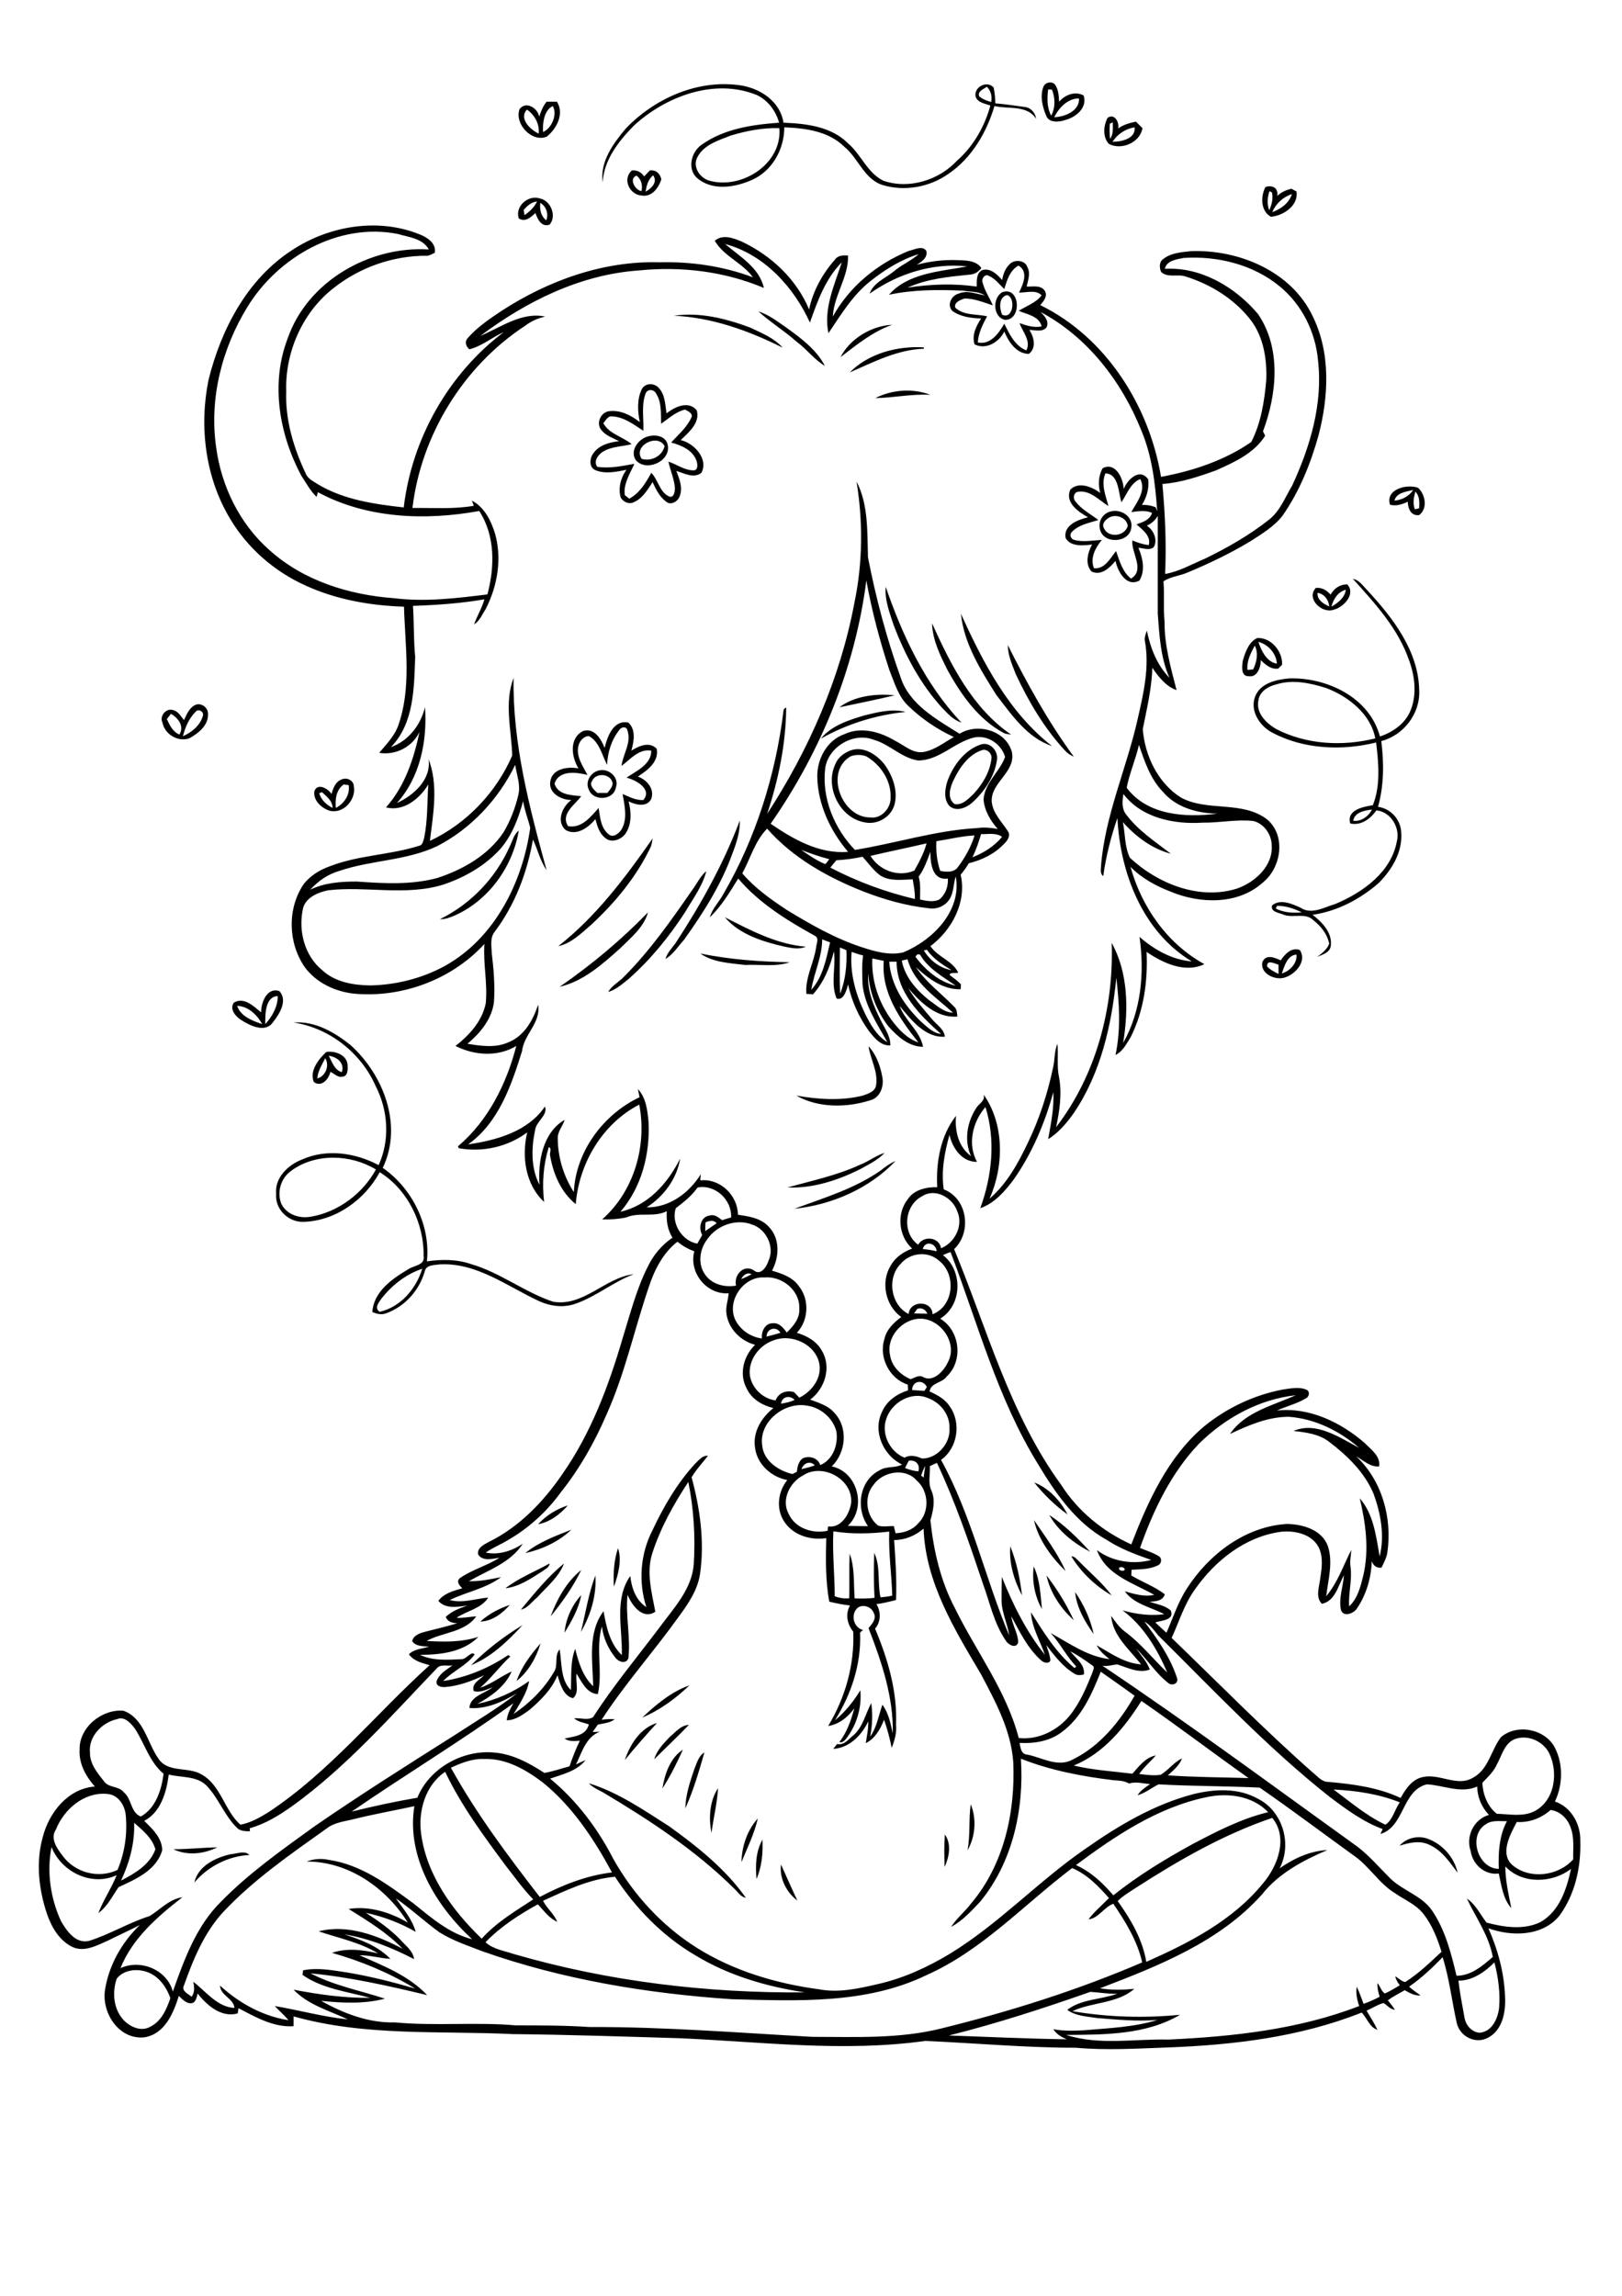 <?xml version="1.0" encoding="utf-8"?>
<!-- Generator: Adobe Illustrator 21.0.2, SVG Export Plug-In . SVG Version: 6.00 Build 0)  -->
<svg version="1.2" baseProfile="tiny" id="Layer_1" xmlns="http://www.w3.org/2000/svg" xmlns:xlink="http://www.w3.org/1999/xlink"
	 x="0px" y="0px" viewBox="0 0 595 842" overflow="scroll" xml:space="preserve">
<g>
	<path d="M286.5,683.8c2,4.4,3.9,8.8,6,13.2C288.5,694.1,285.8,688.7,286.5,683.8 M84.7,680c2.2-0.1,5-1.5,6.8,0.3
		c-7.8,0.4-15.2,4.2-20.2,10.1C72.6,684.3,79.2,681.2,84.7,680 M63.6,678.2c5.4,0,10.7-0.6,16.1-0.7C74.7,680,68.6,680.6,63.6,678.2
		 M277.5,689.1c-0.4-4.9-0.3-10.1,2.2-14.4C279.9,679.5,279.5,684.6,277.5,689.1 M513.4,676.9c2.6-3,7.1-3.9,10.7-2.4
		c5.2,2,9.4,6.8,10.6,12.3c-2.9-3.8-5.6-8-10.1-10.1C521,674.8,516.9,675.8,513.4,676.9 M346.6,672.8c2.5,3.4,1.6,8.3-0.1,11.9
		C346.4,680.7,346.3,676.7,346.6,672.8 M272,682.9c0.1-5.7,2.1-11.7,6-16C276.7,672.5,274.2,677.6,272,682.9 M354.9,678.6
		c1.1-5.6,0.4-11.4,1.2-16.9C358.3,667,357.8,673.7,354.9,678.6 M261,672.2c-1.1-5.4-0.7-11.7,2.4-16.4
		C263.1,661.3,261.7,666.7,261,672.2 M216,654c10.7,3.3,20.1,9.8,29.5,15.8c10.4,7.5,20.7,15.7,28.1,26.2c-1.9-0.3-2.9-2.1-4.2-3.3
		c-14.2-14.1-31-25.1-48.1-35.3C219.5,656.4,217.5,655.6,216,654 M254.7,648.8c0.9-2.1,1.5-4.8,3.7-6.1c-2,6.9-4,13.9-7,20.5
		C251.5,658.3,253.1,653.5,254.7,648.8 M243,655.9c0.8-5.2,2.9-11.3,7.5-14.2C248.3,646.6,245.9,651.4,243,655.9 M245.8,636.9
		c2.1-1.7,4-4.2,6.9-4.3c-4.1,4.3-8.5,8.4-12.7,12.6C240.9,641.9,243.5,639.3,245.8,636.9 M229.2,645.5c1.9-5.7,5.7-11.8,11.8-13.6
		C237,636.3,233,640.8,229.2,645.5 M235.6,629.9c5-4.7,10.7-9.5,17.3-11.8C247.9,622.9,241.9,627.3,235.6,629.9 M189.5,616.5
		c1.8-5.2,5.2-9.7,8.8-13.8C196.7,608,193.8,613.1,189.5,616.5 M172.8,610.7c5.6-5.6,12.1-10.6,18.9-14.7
		C186.3,601.8,180.3,607.7,172.8,610.7 M176.2,594.7c3.1-2.8,6.9-4.8,10.8-6.1C184.3,591.7,180.5,594.6,176.2,594.7 M207.1,598.8
		c0.4-5,2.7-10.1,6.1-13.8C212.3,590,209.7,594.5,207.1,598.8 M394.4,583.9c3.2,4.6,5.6,9.9,6.8,15.4
		C398,594.8,394.9,589.5,394.4,583.9 M383.9,577.8c3.9,5,7.3,10.6,10,16.4C389.1,589.9,385.2,584,383.9,577.8 M213.1,598.5
		c1.7-6.9,2.8-14.1,5.3-20.7C218.9,585,216.7,592.3,213.1,598.5 M202,592.8c2.3-6.3,5.9-12.8,11.2-17
		C210.3,581.9,206.3,587.5,202,592.8 M379.2,574.5c2.3,4.8,2.5,10.4,3,15.6C379.6,585.5,378.5,579.8,379.2,574.5 M191.1,590.3
		c4.9-5.9,9.8-12,15.8-16.9c-1.9,5-6.3,8.5-9.8,12.4C195.1,587.4,193.6,589.8,191.1,590.3 M185.4,582.5c4.9-3.8,10.8-6.1,16.2-9.1
		c-0.1,1.5-1.7,2.1-2.7,2.9C194.8,578.9,190.5,581.9,185.4,582.5 M393,570.8c1.2-0.1,1.9,1,2.7,1.7c4.1,4.2,8.6,7.9,12.1,12.6
		C401.9,581.7,396.6,576.7,393,570.8 M226.7,567.8c1.5,4.4,0.1,9.7-1.5,14.1C224.9,577.1,225.2,572.3,226.7,567.8 M370.6,567.1
		c2.3,5.7,3.6,11.9,4.3,18C372,579.6,370.1,573.3,370.6,567.1 M192.7,569.6c4.8-4,11.1-6.3,16.9-8.6
		C205,565.4,198.9,568.2,192.7,569.6 M379.3,557.5c4.1,6,8.6,12,11.6,18.7C385.7,571.1,380.9,564.7,379.3,557.5 M384.9,555.6
		c5.6,3.7,10.5,8.5,15,13.5C393.9,566,388.2,561.5,384.9,555.6 M197.4,559c2.9-3.2,6.8-5.6,10.9-6.9
		C205.5,555.3,201.8,558.2,197.4,559 M379.4,543.7c5.3,2,9.6,6.7,12.2,11.7C387.1,552.2,382.9,548.1,379.4,543.7 M323.3,429.1
		c1.6-1.3,3.3-2.5,5.2-3.3c-9.6,10.1-23.4,16.1-37.1,17.5C302.3,439.3,313.7,435.9,323.3,429.1 M315.4,427.2
		c3.2-1.2,5.9-3.4,9.1-4.4c-2.4,2.6-5.6,4.1-8.6,5.8c-8.3,4.2-17.6,7.3-27,6.9C297.8,433,307,431.1,315.4,427.2 M119.3,388.1
		c-1.2,2.4-2.7,4.7-2.9,7.4C119.4,394.8,121,390.7,119.3,388.1 M120.6,387.2c1.2,2.2,2.1,5.3,4.8,6
		C126.5,389.8,123.6,387.6,120.6,387.2 M119.7,385.8c3.1-0.5,7.5,1,7.8,4.7c0.1,1.6,0.2,4.3-2,4.4c-1.7,0.3-2.9-1.2-4.3-1.8
		c-0.6,2.7-3.3,5.8-6.1,3.7C113.5,392.7,116.8,388.5,119.7,385.8 M318.6,383.7c2.9,3.1,4.4,7.4,5.1,11.5c0.6,3.3-0.9,7.4-4.4,8.3
		c-8.7,2.8-19.1,2.9-27.2-1.7c8,1.4,16.4,2,24.4,0c2-0.7,4.7-1.5,4.9-4C322.1,392.9,319.3,388.5,318.6,383.7 M139.9,476.3
		c-1,1.4-2.7,3.5-0.6,4.8c7.7-1.8,13.3-8.4,15.6-15.8C148.9,467.3,143.7,471.4,139.9,476.3 M106.8,429.4c-3.8,2.7-5.3,7.8-3.6,12.1
		c2,4,6.7,5.5,10.9,4.7c10-1.7,19-8.5,23.8-17.3C128.7,423.3,115.7,422.8,106.8,429.4 M107.7,375c7.8-0.6,14.9,3.5,20.8,8.2
		c12.2,10.9,19.4,29.6,11.9,45.1c10.8,7.5,17.6,21.1,16.2,34.3c5.4-0.8,11-0.8,16.2,1c10.7,3.1,19.6,10.3,30.1,13.8
		c11.2,1.9,19.1-8.9,29.6-10.1c-7.5,2.8-13.8,8.2-21.3,10.8c-4.4,1.6-9.2,1-13.4-0.9c-11.7-5.4-22.9-14.2-36.4-13.5
		c-2,0.3-5.1,0.1-5.6,2.6c-2,7-7.4,13-14.3,15.4c-1.7,0.6-3.4,0.1-4.9-0.5c0.4-7.4,7.2-12.2,13-15.6c2-1.5,6.4-1.5,5.8-4.9
		c0.2-12-5.8-24.4-16.1-30.8c-5.5,10.1-16.1,17.8-27.8,18.2c-5.6,0.3-10.7-4.6-10.2-10.2c-0.6-6,4.4-10.7,9.6-12.7
		c9-4,19.5-2.4,28,2.1c4.2-9.2,3.5-20.1-1.1-29C132.5,386.2,120.9,377,107.7,375 M87,368.9c1.3,3.9,5.7,5.5,9.2,6.7
		C94.4,372.3,91.1,369,87,368.9 M97.3,375.6c2.6-2.8,4.6-6.5,4.6-10.3C97.2,365.5,97.3,372.1,97.3,375.6 M95.8,371.3
		c-0.1-3.6,2.2-9.4,6.7-7.8c3.1,3.4,0.1,8.3-2.3,11.3c-2.8,4.2-8.4,1.4-11.7-0.7c-2.1-1.3-4.4-4-2.7-6.4
		C89.6,365.5,93.1,369.1,95.8,371.3 M256.9,349.7c10.8,2.2,21.8,3,32.8,3.2c-5.3,1.8-10.9,0.7-16.3,1
		C267.7,353.2,261.6,353,256.9,349.7 M464.8,354.4c1.1,1.3,2.7,2,4.2,2.8c0-1.1,0-2.2,0-3.4C467.6,353.4,464.7,351.8,464.8,354.4
		 M470.2,357c2.9-0.8,5.7-3.7,5.4-6.9C472.2,350.3,471.2,354.3,470.2,357 M469.8,352.2c1.6-2.3,3.9-4.9,7-3.8c2.7,4-1.4,8.7-5.2,10
		c-3.5,1.4-9.5-1.2-8.5-5.6C464.4,349.8,467.6,351.2,469.8,352.2 M265.9,336.4c9.4,4.8,19,9.9,29.7,10.8c-2.5,1.1-5.2,0.5-7.7,0
		C279.9,345.4,271.2,342.7,265.9,336.4 M205.3,361.9c11.6-8,22.5-17.1,32.4-27.3c-1.5,5.5-6.3,9.3-10.2,13.2
		C221,353.6,214,359.9,205.3,361.9 M254,326.3c1.7-2.3,2.9-5,5.1-6.8c-1.4,5.5-4.9,10.1-7.7,14.9c-5.9,9.1-12.8,17.6-21,24.8
		c-2.3,1.8-4.5,3.8-7.3,4.6c1.4-2.4,4-3.7,5.8-5.6C238.5,348.6,246.3,337.4,254,326.3 M204.8,347c13.9-10.9,24.6-25.2,34.6-39.5
		c-0.2,1.1-0.3,2.3-0.8,3.3c-5.2,10.9-13.1,20.4-21.9,28.5C213.1,342.4,209.5,346,204.8,347 M187,310.4c1-2,1.5-4.4,3.3-5.8
		c-2.2,13.3-11.1,25.7-23.6,31.2c-1.7,0.7-3.4,1.4-5.3,1.3C172.8,331.5,181.9,321.9,187,310.4 M247.8,345.9
		c9.3-14.2,17.6-29.1,23.6-45c0.1,4.3-1.3,8.4-2.8,12.3c-4.1,11.4-10.7,21.7-17.7,31.5c-2.2,2.4-3.9,5.3-6.8,7
		C244.8,349.4,246.5,347.7,247.8,345.9 M117.1,290.9c0.7,2.5,2.7,4.3,4.9,5.4c0-2.6-2.2-4.2-3.9-5.8
		C117.8,290.7,117.3,290.8,117.1,290.9 M123.2,296.3c3.1-1.6,5.3-4.9,4.7-8.4c-0.5,0-1.4-0.1-1.8-0.2
		C123.3,289.6,122.9,293.2,123.2,296.3 M125.5,285.8c1.8-0.8,4.3,0.5,4.3,2.6c0.9,4.9-3.9,10.3-9,8.9c-2.9-1-5.9-3.7-5.5-7
		c1-3.4,5.1-1.1,6.3,0.9C122.2,289.1,123.1,286.5,125.5,285.8 M217.2,286.4c-1.2,1.7,0.8,3.3,1.9,4.4c1.2,0,2.4,0,3.7,0
		c0.9-1.2,2.3-2.5,1.8-4.1C223.5,283.6,218.5,283.4,217.2,286.4 M220,282.5c3.5-0.7,7.3,2.8,5.9,6.4c-0.9,4.7-8.3,5-9.9,0.7
		C214.5,286.7,216.8,283,220,282.5 M312,277.4c-9.7,5.7-3.2,22.6,7.4,22.4c4,0.5,7.4-3.5,7.3-7.2c0.3-6.2-3.6-12.1-8.9-15.2
		C316.1,276.7,313.8,276.7,312,277.4 M311.8,275.3c4.8-1.9,9.8,1.4,12.7,5.1c3,4.2,5,9.6,3.6,14.8c-1.3,4.5-6.3,7.4-10.9,6.4
		c-9.2-1.6-14.7-13-10.8-21.3C307.3,277.9,309.5,276.2,311.8,275.3 M360.6,275c-5.2,1.5-8.6,6.5-10.8,11.1c-1.3,2.7-2.5,6.7,0.4,8.8
		c2.9,0.5,5.1-2,7-3.8c3.3-3.6,6-8.1,6.5-13C363.9,276.4,362.3,274.8,360.6,275 M359.9,273c3.4-1,6.4,2.5,5.8,5.8
		c-0.9,6.1-4.6,11.5-9.1,15.6c-2.2,1.9-5.8,3.4-8.3,1.2c-2.2-2.4-1.7-6.1-0.8-9C349.6,280.8,353.8,275,359.9,273 M227.2,267.7
		c-2.9,3.6-4.3,8.2-4.5,12.8c-1.9-3.6-2.8-8.4-6.6-10.5c-1.8-0.2-3.5,1.7-3.9,3.5c-1,3.9,1.6,7.4,3.3,10.7c-4.1-1-10.4-1.9-12.1,3.2
		c1.3,4.2,6.2,4.2,9.8,4.6c-2.3,3.2-7.7,6.5-4.8,11c4.9,0.9,8.3-3.4,11.2-6.7c0.5,3.4,0.8,7.4,3.7,9.7c1.7,1.4,3.8-0.4,4.7-1.8
		c2.3-4,1.1-8.7,0.4-13c2.4,1,4.9,2.4,7.6,2.2c3.4-4-2.8-7.4-6.2-8.2c3.6-2.4,9.2-4.9,9.1-9.9c-4.5-0.8-7.7,3.2-10.9,5.6
		c0.5-4.4,3.8-8.6,2.1-13.2C229.8,266.3,227.8,266.6,227.2,267.7 M221.8,274.3c1-4.2,3.2-10.4,8.7-9.3c2.9,2.7,2,7,1.1,10.3
		c2.7-1.7,6.6-3.5,9.3-0.7c0.9,4.8-3.4,7.9-6.9,10.2c3.3,1.2,6.2,4.5,4.9,8.2c-1.6,3.2-5.7,2.2-8.3,0.9c1,3.9,1.2,8.5-1.2,11.9
		c-1.6,2.2-5.2,3.5-7.4,1.5c-2.2-1.7-2.9-4.4-3.6-6.9c-2.5,3.1-6.9,6.3-10.9,4c-3.6-3.1-1.2-8.7,2.1-11c-3.8,0-8.6-2.6-7.7-7
		c0.8-4.6,6.5-5.3,10.3-4.6c-2.6-4.2-3.5-11.1,1.7-13.7C218,266.8,220.5,271,221.8,274.3 M317,262.4c4.9-1.2,10.2-2.6,15.2-1.3
		c-10.9,1.1-21.5,4.4-31.1,9.8C305,266.1,311.3,264.1,317,262.4 M62.7,261.8c-0.5,0.6-1,1.3-1.5,1.9c1,2.2,2.2,4.7,4.6,5.7
		C67.7,266.4,65.4,263.3,62.7,261.8 M71.7,261.1c-2.4,2.4-3.8,5.7-4.6,8.9c3.2-1.4,6.3-3.9,7.3-7.4C75,261,72.7,259.7,71.7,261.1
		 M71.7,258.5c2.2-0.9,4.8,1.1,4.6,3.5c0.1,4.1-3.6,7-6.9,8.8c-4.1,1.4-9-1.5-9.8-5.8c-1.2-2.3,1.3-5.4,3.8-4.6
		c2,0.4,2.9,2.3,4.1,3.7C68.5,261.9,69.5,259.5,71.7,258.5 M307.9,259.4c5.6-4.2,13.4-5.1,20.3-4.4
		C321.5,256.6,314.6,258,307.9,259.4 M369.7,236.6c7.1,14.1,14.8,28.1,24.2,40.9c-1.2-0.5-2.3-1.2-3.2-2.2
		c-7.6-8.2-13.4-18-18.1-28.1C371.3,243.8,369.7,240.3,369.7,236.6 M457.6,245.7c0.7-0.1,1.4-0.1,2.1-0.2c1.3-2.7,2-5.9,0.6-8.7
		C458.8,239.5,457.3,242.4,457.6,245.7 M461.6,235.4c1.1,3.3,3.1,7.4,6.8,8C468.2,239.7,465.2,236.3,461.6,235.4 M455.9,242.3
		c0.9-3.1,2.2-6.9,5.3-8.3c5-0.3,9.4,4.9,9.1,9.8c-0.5,0.5-0.9,0.9-1.4,1.4c-2.6,0.4-4.7-1.4-6.4-3.1c0,2.5-1.2,6.4-4.4,5.9
		C455.1,248.1,455.6,244.3,455.9,242.3 M341.9,228.6c6.9,15.2,14.8,31.1,29,40.8c-1-0.2-2-0.1-2.9-0.7c-9.2-5-15.4-13.9-20.4-22.9
		C344.9,240.4,342.1,234.8,341.9,228.6 M352.5,225.1c8.1,17.9,17.6,36.2,33.4,48.5c-9.1-3-14.8-11.5-20.4-18.7
		C359.8,245.8,353.6,236.1,352.5,225.1 M324.9,215.2c6.2,18,14.5,35.8,27.8,49.8c-2.9-0.9-5-3.2-7-5.3c-8-8.7-13.6-19.3-17.8-30.2
		C326.4,224.9,324.5,220.2,324.9,215.2 M483.3,217.4c-0.2,2.6,2.2,4.1,4.3,5C487.4,220,485.8,217.8,483.3,217.4 M488.4,222.5
		c2.4-1.4,4.9-3.3,5.3-6.2C490.8,217,489.1,219.8,488.4,222.5 M488.1,218.1c1.2-2.3,3.5-3.8,6.1-3.8c3.3,3.5-1.3,8.4-4.9,9.3
		c-4.4,1.6-10.3-4.1-6.6-8C484.9,215.4,486.8,216.5,488.1,218.1 M468.5,332.2c-0.1,0.2-0.4,0.7-0.5,1c2.9,1.5,6.2,1.7,9.5,1.4
		C474.7,333.2,471.7,332.2,468.5,332.2 M496.4,301c2.9,0.4,5.6-1.6,6.9-4.1C500.6,297.2,496.9,297.9,496.4,301 M468.2,251
		c-3,0.7-6.2,2.6-6.6,6c-0.9,4.6,3,8.3,6.6,10.4c11.1,5.7,24.3,6.4,36.3,3.4c-1.7-9-9.9-15.4-18.1-18.5
		C480.6,250.5,474.2,249.1,468.2,251 M496.3,212.3c2.3,0.4,3.6,2.5,5.1,4c9.4,10.1,18.9,22.3,19.2,36.7c0.5,8.6-5.6,16.6-13.9,18.8
		c1,8,1,16.3-1.2,24.1c4.6,0.6,8.3,4.6,8.5,9.3c0.6,7.1-3.3,13.6-8.1,18.5c-6.8,6-15.3,10.5-24.4,11.8c3.5,2.7,7.2,6.5,6.7,11.2
		c-0.2,2.6-3,3.4-5,4.2c1.8-1.3,3.6-2.7,4.4-4.8c-0.7-3.5-3-6.4-5.8-8.6c-3-3-7.5-0.6-11.1-2.1c-1.6-0.7-4.6-0.9-4.1-3.3
		c3-2.6,7.4-0.6,10.5,0.8c4,2.7,8.7-0.2,12.8-1.4c10-4.2,20.4-11.6,22.5-22.9c1.3-5-2.2-10.9-7.5-11.4c-2.2,3.1-5.6,5.7-9.6,4.8
		c-1.4-5,4.7-6.1,8.3-6.7c2.9-7.2,2.1-15.5,1.2-23c-12.5,3.1-26.4,2.5-37.9-3.5c-4.7-2.4-8.5-8-6.5-13.3c1.9-5,7.8-6.3,12.6-6.7
		c13.8-0.4,29.4,7,33.2,21.3c4.8-1.6,9.4-4.8,11.3-9.7c2.3-5.8,1.5-12.5-0.6-18.2C512.9,230.5,504.4,221.3,496.3,212.3 M407.3,189.6
		c-1.5,0.7-3.4,2.4-2.3,4.2c1.7,3.6,7.6,2.9,8.7-0.9C413.4,190.1,409.9,188.5,407.3,189.6 M407.3,187.6c3.7-1.1,8.4,1.7,7.7,5.9
		c-0.6,5.7-10.3,6.2-11.5,0.6C402.8,191.3,404.4,188.4,407.3,187.6 M519.2,180.3c-0.6,2.1-1,4.3-0.2,6.5c0.5-0.1,1.1-0.3,1.6-0.4
		C520.7,184.2,520.8,181.9,519.2,180.3 M511.5,183.6c2.7-0.2,5.4-1.6,6.9-3.9C515.8,180.3,512.3,180.7,511.5,183.6 M509.9,185.1
		c-1.8-5.7,6.2-7.7,10.3-6.2c2.7,2.5,3.6,7.6,0.4,10c-3,0.4-4.1-2.3-4.2-4.9C514.4,185,512.1,185.7,509.9,185.1 M326.2,352.7
		c0.6,8.7,5.7,16.3,11.9,22.2c2.1,1.8,4.2,4,7.1,4.3c-7.8-6.9-16.3-15.3-16.3-26.5C327.9,352.7,327,352.7,326.2,352.7 M330.8,352.3
		c1.1,6,5.4,10.8,10,14.5c2.7,1.8,5.3,4.5,8.8,4.6c-6.3-5.7-14.3-10.8-16.7-19.6C332.2,352,331.5,352.1,330.8,352.3 M320,351.5
		c-0.4,8,2.3,16.1,7,22.5c2.6,3.5,5.7,6.9,9.9,8.3c-6.8-8.5-13.7-18.4-12.7-29.9C322.8,352.1,321.4,351.8,320,351.5 M336.5,350
		c-0.2,0.2-0.5,0.6-0.7,0.9c3.7,4.9,8.7,9.2,14.8,10.6c-4.7-3.3-10.1-6.2-13.1-11.4C337.3,350,336.8,350,336.5,350 M312.4,349.1
		c-0.7,7.8,1.5,15.6,4.9,22.6c2,4,4.3,8.2,8.2,10.5c-3.7-6.7-8.3-13.3-9.1-21.2c-0.1-3.5-0.3-7.1,0.2-10.6
		C315.3,350.1,313.8,349.6,312.4,349.1 M338.9,348.6c2.3,3.7,5.9,6.5,10.2,7.2c-3.4-2-6.8-4.2-9.1-7.5
		C339.7,348.4,339.3,348.5,338.9,348.6 M308.1,347.5c0,5.6-0.2,11.3,0.1,16.9c2-5,2.5-10.6,2.3-15.9
		C309.7,348.1,308.9,347.8,308.1,347.5 M301.6,344.5c0,6.4-3,12.3-4,18.5c4.3-4.7,5.5-11.4,6.9-17.4
		C303.6,345.3,302.6,344.9,301.6,344.5 M306.8,315.5c-0.8,0.9-1.5,1.8-2.2,2.7c9.8,5.1,20.3,9,31,11.5c0.1-2.4-0.4-4.9-0.8-7.2
		c-3.9,0.1-8.1,0.8-11.7-1.3c-2.7-1.9-4.5-4.6-6.7-7C313.3,314.9,310.1,315.3,306.8,315.5 M337,321.5c0.8,2.8,0.5,5.6,0.5,8.4
		c2.3,0.5,5.1,1.1,7.2-0.1c2.2-1.9,3.2-4.8,3-7.6c-5.8,0.8-6.4-5.6-6.4-9.8C340.1,315.6,339,318.8,337,321.5 M293.9,311.7
		c2.8,1.9,5.6,3.9,8.8,5.2c0.6-0.4,1-1.2,1.5-1.8C300.7,314.2,297.3,313,293.9,311.7 M319.3,313.9c3.4,5.4,10.1,7.9,16.1,5.4
		c1.8-3.2,3.5-6.4,4.5-10C333,310.9,326.1,312.3,319.3,313.9 M343.5,308.5c-0.2,3.7,0.2,7.4,1.4,10.9c2.2,0.4,5,0.7,6.5-1.4
		c2.6-3.5,4.8-7.4,6.1-11.6C352.8,306.6,348.2,307.8,343.5,308.5 M359.9,305.9c-0.9,2.9-1.8,5.8-3.2,8.5c4.2-1.6,8.1-4.1,10.9-7.5
		C365.3,305.3,362.5,306,359.9,305.9 M272.3,320.3c4.6,5.4,10.4,9.5,16.3,13.4c8.7,5.3,17.6,10.4,27.3,13.6c4.9,1.6,10.2,3.2,15.4,2
		c10.9-4.5,21.6-15.3,19.3-27.9c-0.9,2.8-0.7,5.9-2.3,8.4c-1.6,2.5-4.7,3.8-7.6,3.3c-8.3-0.9-16.4-3.2-24.1-6.2
		c-13.1-5.2-25.8-12.3-35.2-23C276.9,308.5,275.3,314.8,272.3,320.3 M302.7,281.8c-1.3,11,3.4,22.1,10.9,29.9
		c15-2.4,29.7-7.2,44.9-8c2.5-0.4,5.1-0.1,7.5,0.3c-2.7-3-4.9-6.8-5.2-10.8c0.4-6.1,5.9-10.1,7.9-15.6c-1.4-4.8-6.5-8.2-11.5-7.1
		c-7.2,1.8-12.7,8.4-20.4,8.4c-6.1-0.9-10.5-6-16.3-7.6C313.1,268.4,303.8,273.9,302.7,281.8 M282.7,302.1
		c8.3,5.7,17.9,11.2,28.4,10.3c-6.5-7.6-11.1-17.4-11.3-27.5c-0.1-6.6,3.6-13.5,10.1-15.7c6-2.8,13-0.8,18.5,2.5
		c3.3,1.6,6.4,4.7,10.3,4.1c4.2-0.7,7.6-3.5,11.2-5.5c-6.1-2.8-11.7-6.6-16.6-11.3c-3.8-3.5-5.2-8.7-7.1-13.4
		c-3.5-10.7-6.4-21.6-8.4-32.7C313.7,244.9,301.1,275.7,282.7,302.1 M314.2,176.6c4.4,8.4,3.9,18.5,4.2,27.8
		c2.9,14.9,6.8,29.6,11.9,43.8c3.2,10.2,13.3,15.6,21.7,20.9c6.6-4.1,17-1.2,19.2,6.7c1.5,7.4-7.8,11.1-7.4,18.2
		c0.4,4.3,3.7,7.4,5.9,10.8c1.2,1.7-0.2,3.6-1.5,4.8c-3.4,3.6-8,5.8-12.8,7c-0.9,1.5-1.9,2.9-3,4.2c2.3,10-3.2,20.3-11.1,26.2
		c2.7,4,8.2,5.4,10.2,9.7c-0.8,0.4-3.2-0.3-3.1,0.9c1.4,1.1,2.9,2.1,4.1,3.4c0,0.5-0.1,1.4-0.1,1.8c-6.4,0.2-11.9-3.9-16.4-8.1
		c3.8,5.7,9.4,9.7,14.1,14.6c1,0.9,0.9,2.2,1.1,3.5c-7.5,0.7-13.5-5.1-18-10.4c2.4,4.2,5.7,7.8,8.8,11.5c1.7,2,4.3,3.5,4.6,6.3
		c-7.2,0.5-12.4-6.2-16.6-11.3c2,5.5,7.5,9.2,8.6,15c-5.3,0-9.5-3.9-12.8-7.6c-4.2-5.5-6.9-12.4-7.3-19.3c-0.5,6,1.9,11.9,4.6,17.2
		c1.4,2.9,3.6,5.8,3.5,9.2c-3.5,0.2-5.8-2.7-7.8-5.2c-3.7-5.1-6.4-11-7.7-17.2c-0.5,2-1.6,6.1-4.2,5.2c-2.3-5.4-0.2-11.6-1-17.3
		c-1.4,5.7-3.7,11.4-7.7,15.8c-0.8-0.1-1.6-0.2-2.4-0.2c-0.5-6,2.8-11.4,3.6-17.2c0.1-1.3,1.1-3.1-0.3-4
		c-10.3-5.7-20.6-12-28.3-21.1c-3.1,5-6.1,10.1-10.4,14.2c0.9-3.3,3.5-5.7,5-8.6c11.9-20.5,19.1-43.6,22-67c0-0.7,0.4-1.1,1-1.3
		c-0.1,13.2-2.8,26.4-7,39c15.3-23.5,26.8-49.7,32-77.3C316.5,206.4,316.6,191.3,314.2,176.6 M235.4,168.3c3.6,1,7.5-1,8.4-4.7
		C241.2,158.8,232.1,163.5,235.4,168.3 M237.9,160c2.6-0.7,6.3-0.1,7,3c1.5,6.1-7.9,10.3-11.7,5.7
		C230.9,165.1,234.4,160.8,237.9,160 M321.1,146c6.1-3.1,13.7-3.7,20.2-1.2C334.5,144.4,327.8,145.9,321.1,146 M236.8,144.4
		c-1.6,4.3-0.6,9.1-0.8,13.6c-3.5-2.3-7.1-5.1-11.5-5.3c-1.6-0.2-2.3,1.6-3.2,2.5c2.2,4,7.1,4.9,10.4,7.7c-3.5,0.9-7.4,0.8-10.6,2.8
		c-1.7,1.1-3.5,3.5-2,5.5c4.6,0.7,9.1-0.3,13.6-1.1c-1.6,3.7-4.1,7.3-3.5,11.5c0.5,0.4,1.1,0.8,1.6,1.3c3.8-2,6.1-5.8,8.1-9.5
		c2.6,2.6,3,7.1,6.6,8.7c1.7,0.6,2-1.7,2.1-2.9c-0.2-3.4-1.7-6.6-2.4-9.9c3.1,1,5.9,3.2,9.2,3.2c1.8,0,1.5-2.4,1.1-3.5
		c-1.4-4-5.6-5.7-9.3-6.7c2.7-3,6-5.7,7.6-9.6c0-1.4-1.5-1.9-2.5-2.5c-3.4,0.8-6,3.3-8.8,5.2c-0.1-3.7,0.3-7.9-1.9-11.2
		C239.9,142.8,237.4,142.5,236.8,144.4 M235.5,142.6c1.2-2.1,4.2-2.2,5.9-0.6c2.6,2.5,2.6,6.3,3.1,9.6c3-2.4,8.1-4.8,11.1-1.1
		c1.3,4.6-3,8.1-5.9,10.9c4.9,1.1,10.3,6.9,7.6,12c-2.8,2.2-6.3,0.2-9.2-0.7c1.1,2.9,2.4,6,1.3,9.1c-0.5,1.8-2.6,3.3-4.4,2.6
		c-2.8-1.7-4.3-4.7-5.6-7.6c-1.9,2.9-3.8,6.2-7.2,7.5c-1.7,0.7-3.6-0.3-4.5-1.8c-1-3.5,0-7.3,2.1-10.2c-3.6,0.7-7.6,1.6-11.2,0.2
		c-2.6-0.9-2.4-4.4-0.9-6.3c2.1-3,5.9-4,9.4-4.4c-2.3-1.2-4.9-2-6.5-4.1c-2.1-2.4-0.2-6.6,2.9-6.9c4.1-0.5,8,1.5,11.2,4
		C233.9,150.9,233.6,146.3,235.5,142.6 M311.7,136.6c6.9-7,17.5-9.8,27.2-9.2l0,0.5C329.2,128.2,320.4,132.8,311.7,136.6 M308.3,131
		c3.6-6.9,11.4-11.5,19-11.9C320.2,121.6,314.3,126.4,308.3,131 M247.2,115.8c9.5-1.4,19,1,27.9,4.3c4.2,2,8.8,3.8,12,7.4
		C274.7,121.3,261.2,116.4,247.2,115.8 M278.2,114.2c3.8,1.2,7,3.7,10.2,5.9c5.4,3.9,11.1,8.1,14.2,14.1c-4-2.4-6.7-6.2-10.4-8.9
		C287.7,121.3,282.6,118.2,278.2,114.2 M367.6,115.4c4.1,2,5.1-6.3,1.8-7.2C366.3,109,366.6,113.1,367.6,115.4 M367.6,107.2
		c6.6-2.5,7.4,10.2,1.1,10.1C364.2,116.4,364,109.3,367.6,107.2 M348.1,746.5c14.4,0.5,28.8,1.2,43.2,1.4c-1.9-0.8-3.8-1.9-4.9-3.7
		c3.7,0.7,7.5,0.6,11.2,0.4c9-0.8,18.3-1.1,27-3.8c-7.4,0.6-14.8-0.1-22.2-0.7c-3.7-0.6-7.8-0.7-10.9-3c5.2-4,12.3-3.7,18.3-5.9
		c-3.3,0.1-6.5-0.5-9.8-0.7C382.9,736.5,365.7,742.1,348.1,746.5 M42.8,725.7c-1.7,5-1.2,11.2,2.6,15.2c2.4,2.5,6.4,4.3,9.7,2.4
		c4.1-2,6-6.4,7.4-10.5c-1.5-4.2-4.4-8.3-8.9-9.7C50,721.9,45.2,722.5,42.8,725.7 M535,726.4c0.5,4.5,1.4,8.9,2.2,13.4
		c0.4,2.8,2.6,5.5,5.6,5.7c4.5-0.4,6.6-5.1,7.1-9c0.5-5.6-0.3-11.3-1.7-16.8C544.7,723.2,540.2,726.4,535,726.4 M199.2,697.1
		c1.4,2.8,4,4.7,5.2,7.7c-3-1.3-4.9-4.1-7.1-6.4c-6.9,3.8-13.7,8.2-19.2,13.9c2.8,2.6,6.8,3.1,10.3,4.3
		c34.7,10.1,70.9,14.4,106.9,14.1c-14.1-2.1-28.1-6.2-40.4-13.7c-11.9-7-21.8-17.2-29.3-28.7C216.2,689.1,207.6,693.3,199.2,697.1
		 M339.8,724.4c-22.2,10.7-47.4,9.4-71.4,8.8c-31-2.1-62.1-7.2-91.5-17.6c-5.4-2.1-10.9-3.9-15.8-7c-5.5-4-10.4-8.6-15.9-12.4
		c2.8,3.9,6,7.7,7.3,12.3c-5.7-3.3-11.9-5.6-18.3-7c4.5,2.9,8.9,6,12.7,9.9c1.9,2.2,4.6,4,5,7.1c-8.1-4.2-16.6-7.6-25.6-9.1
		c6.1,2,12.4,4.3,16.9,9c-3.8-0.2-7.5-1.4-11.3-1.3c8.7,3.8,18.1,7.5,24.8,14.6c-14.1-3.4-28.4-6.6-42.8-8
		c8.6,4.5,18.2,6.3,27.3,9.3c-7.7,2-15.6,1.6-23.4,0.8c8.2,4.6,17.5,8.2,27.1,7.9c14.8,1.4,29.7-0.2,44.4,1.1c9,0,18,0,27,0.6
		c27.3-0.1,54.5,2.1,81.7,3.6c15.8,0,31.9,0.8,47.4-3.1c25.1-6.2,49.9-14,73.6-24.2c-1.8-7.9-6.1-14.9-10.6-21.5
		c-3.4,1.2-5.5,5.4-9.1,5.7c2.2-2.9,5-5.2,7.5-7.8c-3.8-4.3-8-8.7-13.5-11C375.6,698.5,360.3,715.3,339.8,724.4 M49.2,668.5
		c0.3,7.3-1.7,14.6-4.8,21.2c5-2.6,10.6-5.8,12.6-11.5C55.8,674,52.3,671.2,49.2,668.5 M545.1,669c-6.7,4-3.1,16.3,4.7,16.4
		c-0.2-5.9,0.1-12.1,3-17.5C550.2,668,547.4,667.4,545.1,669 M416.9,692.2c-2.4,1.6-4.9,3-6.9,5c4.8,6.7,9.1,14,10.5,22.3
		c15.8-7,31.8-15.2,42.9-28.9c5.4-6.4,9.2-16.7,3.3-23.9C449,672.7,432.6,682.1,416.9,692.2 M556.4,668.2
		c-2.4,4.6-6.4,11.7-1.5,15.9c6.4,5.3,16.8,3.9,22.2-2.2c-0.1-3.9,0.5-8-1-11.8c-1.1-3.2-3.9-5.9-7.3-6.3
		C565.4,666.8,561,668.5,556.4,668.2 M130,667.1c-3.5,0.9-7.3,1.2-10.2,3.5c-13.2,9.4-26.7,18.7-37.9,30.6c-7,7.6-11,17.3-14.4,26.9
		c-1.1,2.1,1.5,3.1,2.8,4.2c1.2-1.7,1-3.6,0.6-5.5c4.6,3.5,8.8,9.3,15.1,9.6c-0.3-3.5-5.1-4.5-5.3-8.2c7,6.4,15.6,11.2,25.1,12.7
		c-1.5-1.9-3.4-3.4-5-5.2c8.9,1.5,17.8,4,26.8,4.9c-6.8-3.2-14.6-5.3-19.9-10.9c9.3,1.8,18.7,3.1,28.1,3c-8.4-2.3-17.5-3.3-24.8-8.4
		c0-0.4,0.1-1.2,0.2-1.7c5.4-1.1,10.8,0,16.2,0.8c8.4,1.4,16.7,3.5,24.9,5.9c-9.5-5.8-19.9-10.1-30.5-13.1
		c5.4-1.9,11.5-1.1,16.9,0.2c-6.7-4.1-14.5-5.6-21.8-8.1c10.6-2.7,21.5,1.5,30.8,6.4c-5.7-5.9-12.9-10.3-19.8-14.6
		c7.5-1.2,15.2,1.2,21.7,5c-7.9-12.7-21.7-22.4-37.1-22.4c2.6-1,5.4-1.2,8.1-0.6c11.8,1.7,21.6,9,31,15.9
		c6.6,5.3,13.2,11.1,21.6,13.2c-13.3-12.2-24.2-30.2-21.2-48.8C144.6,664,137.3,665.3,130,667.1 M442.6,659.1
		c-17.9,3.7-33.5,14.2-47.9,24.9c5.5,2.5,9.9,6.6,13.7,11.1c9-7.2,18.9-13.2,28.9-18.7c8.9-4.7,18-9.4,27.9-11.8
		C459.5,658.6,450.4,657.4,442.6,659.1 M20.5,671c-2.2,3.2,0.4,6.9,2.4,9.5c4.5,6.3,13.2,8.6,20.2,5.3c2.7-6.4,3.7-13.4,3-20.3
		c-0.4-3.7-3-7.5-7-7.6C30.8,657.2,23.4,663.6,20.5,671 M489.2,656.3c6.1,4.5,12,9.6,19,12.9c2.7-1.7,3.4-5.6,5.3-8.2
		C505.7,657.9,497.4,656.7,489.2,656.3 M163.3,649.8c-7.3,4.9-10,14.5-8.8,22.9c2.1,15.1,11.5,28,22.2,38.3
		c5.4-6,12.3-10.1,18.9-14.4c-3.7-3.8-6.8-8.2-10.1-12.4C177.4,673.3,169.2,662.2,163.3,649.8 M165.4,648.3
		c9.3,16.8,20.9,32.3,32.6,47.4c8.3-4.4,17.2-7.9,26.5-9c-6.6-12.2-14.5-24.2-25.4-33c-6.2-4.7-13.5-8.9-21.5-8.6
		C173.4,644.9,169.3,646.5,165.4,648.3 M556.3,637.6c-4.3,1.2-5.3,6.1-7.2,9.5c-1.2,2.7-3.3,4.6-5.3,6.7c0.1,4.2,1.9,8.8,5.3,11.4
		c4.5,0.1,9.4,1.2,13.7-0.9c7.7-3.9,9-14.6,5.3-21.7C565.8,638.6,560.8,636.3,556.3,637.6 M42.9,630.5c-5.5,1.2-10.5,6.4-9.9,12.2
		c-0.1,4.1,2.7,7.5,5.1,10.5c1.7,2.6,5.5,1.7,7.3,4.1c3,2.4,2.4,7.3,6.2,8.9c5.5-2.9,7.7-9.9,8.4-15.7c-5.2-4.3-6.9-11-10.5-16.5
		C48,632,45.7,629.3,42.9,630.5 M418.7,623.8c-6.1,9.7-13.8,19.2-24.8,23.7c7.1,1.7,14.3,2.1,21.5,3c2.4-2.7,4.8-6,8.6-6.7
		c-2,2.3-4.4,4.3-6.1,6.8c2.6,0.3,5.2,0.7,7.8,0.3c2.9-1.6,4.8-4.6,7.9-6c-1,2.6-3.2,4.4-5.2,6.2c9.9,0.7,19.8,0.7,29.6,1
		C444.9,642.8,432,633,418.7,623.8 M403.8,613.1c-3.3,8.2-7,16.8-14.4,22.2c-4.4,3.3-10,4.2-15.4,3.9c0.4,1.7,0.5,4.2,2.9,4.3
		c5.4,1.1,11.2,4.8,16.6,1.8c10-4.9,17.3-13.9,22.7-23.4C412.1,618.9,407.9,616,403.8,613.1 M160.2,611.9
		c-16.9,17.6-33.1,36.1-52.9,50.4c-4.8,3.4-9.9,6.6-15.7,8.2c0,0.3,0.1,0.8,0.1,1.1c-1.6,0-3.5,0-4.7-1.2c-4.7-4.5-6.8-11-11.3-15.6
		c-3.7-3.6-9.2-2.8-13.8-4c-0.8,6.4-2.9,13.8-9,17c3,2.9,6.6,6.3,6.6,10.8c-2.1,7.3-9.7,10.6-16,13.5c-2.3,3.3-4.1,7.1-7.4,9.5
		c1.8-4.8,4.8-9.1,6.7-13.9c-9.2,4.3-20.3-1.2-23.9-10.3c-1.8,9-0.4,18.8,3.5,27.2c2.1,3.6,5.4,8.4,10.3,7.2
		c7.6-2.4,14.6-6.7,22.2-9.1c3.9-2.4,7.2-6.2,12-6.9c-9.1,7.1-18.3,15-22.7,26c7.4-3.4,17.1,0.6,19.2,8.6
		c4.2-11.8,8.6-24.1,17.8-33.1c10.3-10.5,22.4-19,34.3-27.6c16.7-11.5,33.8-22.3,50.9-33.1c7.8-5.1,15.9-9.9,23.3-15.6
		c-5.3,3.1-11.2,5.9-17.5,5.4c0.2-4.3,5.6-5.3,8.5-7.6c-2.2,0.8-4.5,2.1-6.9,1.4c-1-2.7,2.2-4.2,3.8-5.8c-4.5,2.1-9.2,3.9-14.2,4.3
		c-1.3,0.1-3.3-0.1-3.3-1.9c0.8-2.8,3.6-4.4,5.9-6C164,611.1,161.5,610.2,160.2,611.9 M419.8,594.7c4.7,6.3,9.4,12.9,11.9,20.5
		c0.8,1.9-1.1,3.1-2.8,2.3c-4.8-3.6-7.9-8.8-12.2-13c1.8,2.5,4,4.8,5.1,7.8c-4.1,1.5-8.1-0.7-12-1.9c-1.8,0.2-3.5,0.8-5.4,0.5
		c31.8,21.3,62.6,44.1,93.6,66.4c4.3,3.3,7.8,7.4,11.6,11.2c4.6,4.8,11.7,6.5,15.6,12c4.9,7.1,7.1,15.7,9.1,24.1
		c5.3,0,9.5-3.6,13.3-6.9c-1.4-7.8-6.2-14.4-9.5-21.4c3.2,2.1,4.9,5.8,7.2,8.8c6.4,1.7,13.7,2.8,19.8-0.2c7-4,9.6-12.1,11.2-19.5
		c-6.9,5.3-17.9,5.7-24.1-0.9c0,5.2,1.2,10.2,2.2,15.3c-3.1-3.5-3.6-8.3-4.6-12.7c-5.1,0.7-9.6-3.3-10.3-8.2
		c-1.9-5.4,1.1-11.7,6.7-13.3c-2.7-2.8-4.3-6.6-4.3-10.4c-6.1,2.7-12.3-0.5-18.5-0.8c-9.1,2.2-8.2,15.6-17,18.2
		c0.3-0.6,0.5-1.2,0.8-1.8c-7.1-2.6-13.3-7.2-19.3-11.7c-22.7-17.9-42.6-39.1-63.1-59.4C423.4,597.9,421.9,595.9,419.8,594.7
		 M410.5,575c-0.4,1,2,1.6,2.1,0.5C412.3,574.7,411.1,574.5,410.5,575 M305.7,561.6c-0.4,8,0.5,15.9,0.5,23.8
		c1.7,0.7,3.5,0.9,5.3,0.8c0.2-5.5-0.1-10.9,0.2-16.4c1.9,5.2,1.4,10.9,1.8,16.4c2.4,0.1,4.9,0.1,7.3-0.2c-0.3-5.5-0.3-11-0.1-16.5
		c2.4,5.1,1.1,10.9,2.3,16.3c1.5-0.1,2.9-0.3,4.3-0.6c-0.2-7.8-1.4-15.6-1.1-23.5C319.4,562.5,312.5,562.7,305.7,561.6 M239.3,569.6
		c-2.3,7.1-0.2,14.5,1.1,21.5c-4.7,3.1-8.6-2.4-10.2-6.2c-0.8,7.8,1.2,15.6,0.3,23.3c-0.9,2.2-3.6,1.3-4.7-0.2
		c-2.7-3.3-4.5-7.3-5-11.5c-2.4,8,0.4,16.7-1.5,24.8c-4.1-0.2-5.9-4.5-7.8-7.5c-0.5,2.9,1.2,7-1.3,9c-3.6-0.8-4.7-5.3-5.7-8.4
		c-2.1,5.2-6.2,9.2-10.4,12.8c-2.4,1.7-5.1,3.7-8.2,3.7c0.2-2.3,1.3-4.2,2.4-6.2c-19.3,13.9-39.7,26.2-59.3,39.7
		c8-2,16-3.7,24.1-5.1c4.3-10.7,16.4-17.5,27.7-16.6c6.9,0.4,13.2,3.8,18.9,7.5c3.1-0.5,6.1-1.6,9.2-2.4c1.1-3.2,2.3-6.3,3.8-9.4
		c-1.9,0.1-4,0.4-5.6-0.8c3.5-0.8,7.9-1,8.9-5.2c-1.8-0.6-3.9-0.9-5.4-2.2c2.3-0.3,5,0.9,7-0.5c7.4-11.5,16.1-21.9,24.3-32.8
		c5.2-7.1,11.9-14,12.6-23.3c0.6-10.1,0-20.2-2-30.1C247.1,551.7,242.3,560.3,239.3,569.6 M320.4,544.6c-3.6,4.3-2.7,11.5,1.7,14.9
		c1.8,0.6,3.9,0.1,5.8,0.2c0.2,0.8,0.4,1.7,0.6,2.6c3.1-0.1,6.3-1.2,8.3-3.6c4.3-4.1,4-11.9-0.6-15.8
		C332.1,538.2,323.9,539.6,320.4,544.6 M294.6,541.1c-4.9,2.5-8.1,9-5.3,14.1c2.4,5.3,8.8,7.4,14.3,6.2c0-0.4,0.1-1.2,0.2-1.6
		c4.7,0.7,7.7-4.3,8.4-8.4C313.2,542.7,301.8,536.3,294.6,541.1 M337.9,541.2c0.3,0.2,0.6,0.4,0.9,0.7c0.2-1.4,0.4-2.9,0.6-4.3
		C338.8,538.7,338.3,539.9,337.9,541.2 M341.1,537.7c0.2,3-0.8,6.1,0.6,9c1.5,3.5,0.6,7.4-0.4,10.9c1.2,11.1,3.7,22.2,9,32.2
		c7.8,15.9,18.9,30.3,23.4,47.6c7.1,0.8,14.2-2.7,18.7-8.2c3.7-4.6,6.1-10.2,8.3-15.7c0.2-0.9,1.1-2.1,0-2.7
		c-2.6-1.9-5.2-3.7-8.1-5.2c2,2.6,5.5,4.8,5,8.5c-1.2,0.3-2.5,0.4-3.5-0.3c-4.3-2.6-7.3-6.6-10.3-10.5c0.6,1.9,1.4,3.7,1.5,5.7
		c-0.5,1.3-2.5,0.8-3.3,0c-5-4.4-7.9-10.5-11-16.2c0.4,3.3,2.5,6.3,2.5,9.6c-0.8,2.4-3.7,0.8-4.6-0.8c-4.3-6.3-5.8-13.9-8.4-21
		c-5-14.9-10.1-29.9-16.8-44.1C342.8,536.9,341.9,537.3,341.1,537.7 M294,538.8c1.7-0.4,3.3-0.8,4.9-1.4
		C297.2,535.6,294.8,536.5,294,538.8 M333.4,535.7c-0.5,0.9-1,1.8-1.4,2.7c1.6,0.6,3.2,1.1,4.9,1.2
		C337.6,537.1,335.9,535.3,333.4,535.7 M279.6,530.1c0.5,5.7,6,9.3,11.1,10.5c0.5-0.3,1-0.5,1.6-0.8c0.2-1.8,0.6-3.9,2.2-5
		c2.4-1,5.5-0.2,6.4,2.5c4.7-1.9,6.7-7.7,5.9-12.4c-1.3-4.9-5.8-8.7-10.8-9.4C287.7,514,278.3,521.5,279.6,530.1 M439.8,529.5
		c-10.2,10.7-16.7,24.3-21.6,38.2c2.3,1,4.8,1.7,7,3.1c1.1,0.7,0.9,2.7-0.3,3.2c-3,1.6-6.5,1.5-9.8,1.7c0,0.7-0.1,1.4-0.1,2.1
		c4,2.4,8.5,4,12.3,6.9c-0.8,2.5-3.4,2.6-5.6,2.7c2.6,1,5.7,1.3,7.8,3.3c1.4,3.5-3.5,3.6-5.7,4.3c1.3,1.3,2.7,2.5,4.1,3.8
		c2.4-5.5,4.3-11.4,7.6-16.4c8.1-12.5,21.4-22.6,36.6-23.5c5.8,0.1,12.8,2.1,15,8.1c2,6,0.1,12.4-0.6,18.4c4.2-5,6.3-11.3,9.2-17
		c-0.1,2-0.6,4.1-0.3,6.1c0.7,4.9-0.8,9.7-0.5,14.6c3.2-2.9,4.2-7.3,5.2-11.3c2.2-9.4,0.9-19.1-1.3-28.3c5.1,5.8,6,14,7.3,21.3
		c1.9-7.6,0.4-15.7-2.2-22.9c-3.3-7.9-9.6-14-16.3-19.1c-3.7-2.9-8.6-3.5-13.1-4c8.3-3.6,16.9,2.4,24.1,6.2
		c-7.2-6.2-16.2-10.7-25.8-11.4c-7.7,0-14.8,3.1-21.6,6.3c5.5-8.1,15.7-10.4,24.1-14.2C461.7,513.2,449.3,520.1,439.8,529.5
		 M325.1,520.4c-1.9,5.5,1.3,12,6.7,14.2c2.1-1.2,4.4-0.6,6.4,0.3c5.6,0.1,10.5-5.6,10.1-11.1c0.2-5-3.4-9.5-8-11.1
		C334.3,510.1,327,514.4,325.1,520.4 M286.5,514.8c1.7-0.3,3.4-0.6,5-1.4C289.7,511.6,286.9,512.1,286.5,514.8 M334.6,509.8
		c1.5,0.1,3,0.2,4.5,0.3c0.3-0.5,0.6-0.9,0.9-1.4C338.6,505.7,334.6,506.4,334.6,509.8 M283.7,491.6c-5.3,1.8-9.4,7.4-8.6,13
		c0.8,4.6,4.8,8.4,9.4,9c1.1-2.8,3.8-3.8,6.7-3.1c0.7,0.7,1.4,1.4,2,2.1c4.5-2.2,8.2-7,7.4-12.2
		C299.4,493.1,290.4,488.9,283.7,491.6 M281.2,490.2c1.7-0.4,3.4-0.9,5.1-1.4C284.8,486.2,281.2,487.2,281.2,490.2 M326.5,497
		c0.6,4.1,3.8,7.2,7.5,8.8c1.4-0.4,2.9-1.6,4.4-0.9c3.7,2.3,7.7-1.9,9.2-5.1c4-7-2.4-16.1-10-16.2C330.9,483.7,325,490.4,326.5,497
		 M336.5,480c-0.4,0.6-0.8,1.1-1.2,1.7c1.6,0,3.3,0.1,4.9,0.1C339.5,480.2,338.1,479.5,336.5,480 M269.7,484
		c1.9,3.8,5.6,6.3,9.8,6.9c-0.3-2.5,1.1-5.6,3.9-5.6c2.4-0.3,4,1.7,5.2,3.4c2.4-2.3,4.9-5.2,4.6-8.8c0.3-6.7-6.4-12-12.8-11.4
		C272.8,468,266.5,477,269.7,484 M271.9,469.1c1.3-0.5,2.6-1.1,3.8-1.8C274.1,466.5,272.6,467.6,271.9,469.1 M330.5,463.4
		c-5.3,5.2-3.8,15.2,2.8,18.5c0.5-5.1,8.6-5.1,8.8,0.1c7.9-3.1,8.8-14.7,2.3-19.7C340.4,458.7,333.9,459.4,330.5,463.4 M345.9,460.3
		c7.4,5.7,7.1,18.4-1,23.3c7.2,4.3,8.6,15.4,2.4,21.2c-1.7,2.5-5.8,2.2-6.3,5.5c2.8,1.3,5.7,2.8,7.4,5.5c4.3,6,2.9,15.3-3.2,19.6
		c11.2,20.3,16.1,43.2,25,64.4c-0.6-4.4-2.8-8.5-2.8-12.9c0-2.9,0-5.7,0.1-8.6c4,10.1,9,20.1,15.8,28.6c-1.8-5.2-4.8-10-5.1-15.6
		c4.6,7.3,9.2,14.8,15.9,20.4c0.3-0.1,0.5-0.3,0.7-0.5c-3.6-3.8-5.9-8.5-9.4-12.3c6.9,3.8,13.5,8.6,21.6,9.6c-1.8-1.5-3.7-3-4.7-5.1
		c5.1,2.9,10.2,6.6,16.3,7c-4.3-5.5-10.4-10.4-11-17.8c1.5,2.1,3,4.3,5.2,5.9c5.8,4.3,10.2,10,15.4,14.9
		c-3.7-8.6-8.8-17.2-16.4-22.8c5,1.4,10.1,2.1,15.3,1.4c-4.9-2.6-11-3.6-14.5-8.4c3.5,1,7.1,2.1,10.8,1.3c-7.6-4.3-17.8-7.3-21-16.4
		c5.5,4.2,13.3,5.4,19.9,3.6c-5.7-2-11.4-4.1-16.4-7.4c-11.2-6.2-18.7-17-25.1-27.7c-14.9-24.1-22.1-51.6-32.1-77.8
		C347.7,459.5,346.8,459.9,345.9,460.3 M338.5,458.1c1.7,0.1,3.4,0.4,5.1,0.8C343.4,455.9,339.3,454.8,338.5,458.1 M237.9,472.3
		c-5.2,15.3-8.6,31.2-15.2,46c-4.4,10.3-9.9,20.1-16.9,28.9c-5.2,7.2-11.9,13.3-19.6,17.7c-2.6,1.6-5.5,2.7-8,4.5
		c4.7,1,9.7-0.6,13.6-3.3c-4.5,7.1-12.9,9.8-19.8,13.8c4,0.1,7.9-0.7,11.8-1.5c-5.5,4.2-12.7,5.4-18.8,8.4c4.6,1.3,9.4-0.5,14.1-0.9
		c-2.6,4.1-7.8,4.8-11.6,7.4c2.4,0.2,4.8-0.4,7.2-0.5c-4.2,5.9-12.4,5.8-18.2,9c6.4,0.4,12.9,0.5,19-1.5c-5.5,5.6-13.9,6.6-21.4,6.6
		c4.7,2.3,10.2,1.8,15.3,1.6c1.7,0,3.7-3.3,4.7-1.7c-3,4.1-8,6-11.5,9.7c8.5-1.3,16.7-4.7,23.8-9.5c0.3,0.2,0.6,0.3,0.8,0.5
		c-3.9,3.6-7,8-11.1,11.5c4.2-1.4,7.6-4.2,11.6-6c-2.4,5.5-7.5,9.1-12.6,11.9c6.8-1.4,13.3-4.3,19-8.4c-0.8,4.5-3.4,8.2-5.7,12.1
		c5.9-4,11.2-9.2,14.8-15.4c1.7-2.5,0-5.9,2.1-8.3c0.8,4.9,0.3,11.3,4.1,14.9c0.3-5-0.3-10.3,1.6-15.1c1.2,4.9,2.8,10.2,6.6,13.7
		c-0.2-9.1-2.1-19.7,3.8-27.5c1,5.7,2.3,11.9,6.7,16.1c0.3-9.6-2.9-20.5,3.1-29c0.5,4.3,2,8.9,5.9,11.4c-3-9.3-2.2-19.6,2.3-28.3
		c4.1-8.7,9-17.1,15.5-24.2c1.4-1.3,2.7-3.2,4.8-3c-2,2.6-4.3,5-6,7.9c3.1,11.4,4.8,23.6,3.1,35.4c-0.9,6.1-4.5,11.2-8.1,16.1
		c-9.1,12.7-19.5,24.3-28,37.4c1.6-0.2,3.2-0.3,4.8-0.2c-1.7,1.4-4.1,1.5-6.2,2c-0.6,0.9-1.3,1.8-1.9,2.7c0.6,0,1.9-0.1,2.6-0.1
		c-5.1,2-6.5,7.5-8.7,12c1.2-0.6,2.3-1.1,3.5-1.6c-3.1,4-8.4,5.2-13,6.8c9.7,8,17.4,18.2,23.1,29.3c7.4,13.2,17.9,24.7,30.8,32.8
		c13.6,8.5,29.2,13.1,45,15.2c7.1,1.3,14.2-0.3,21.1-1.9c9.5-2.1,18.4-6.2,26.7-11.2c18-11,32.4-26.6,49.7-38.5
		c12.1-8.5,25.1-16.2,39.5-20c7.7-1.9,16.4-2.4,23.6,1.6c9.2,4.5,12.8,16.6,8.1,25.6c5.2-3.6,11.1-6.4,17.5-6.7
		c-8.9,3.8-17.8,8.5-23.9,16.2c-15.6,17.5-38.1,26.3-59.5,34.5c4.2,0.7,8.4,0.6,12.6,0.2c-6.3,5.5-15.6,4.8-22.7,8.2
		c13,2.2,26.4,2.6,39.5,1.3c-12.5,7.4-27.7,7.3-41.8,7.4c12.2,3.9,25,1.4,37.5,1.7c23.7-1.1,47.8-3.7,70-12.3
		c-0.8-2.3-1.3-4.7-0.9-7.1c1,2.1,1.7,4.2,2.5,6.3c2-0.7,4-1.6,5.9-2.6c-0.5-1.6-0.9-3.3-0.8-5c1,1.1,1.4,3,2.7,3.8
		c1.9-0.8,3.7-2,5.5-3c-0.8-1-1.4-2.1-1.7-3.3c1.2,0.6,2.3,1.9,3.7,2.1c4.9-3.1,9.1-7.2,13.3-11.1c-1.5-4.8-3.4-9.7-6.5-13.7
		c-2.7-3.6-7-5.3-10.6-7.8c-5.9-3.6-9.4-9.9-15.1-13.8c-11.5-8.3-22.8-16.8-34.5-24.9c-12.3-0.6-24.8-0.5-37.1-1.2
		c-2.6,1.3-4.9,3.2-7.7,4c1.1-1.8,2.9-2.9,4.6-4.1c-2.6-0.2-5.2-1-7.7-0.2c-1.7-1-3.7-1.1-5.6-1.2c-11.6-1.4-23.2-3.6-34.1-7.9
		c1.2,18.5-3,38-15,52.5c-3.2,3.4-6.4,6.9-10.6,9.2c2-3.2,5.1-5.6,7.4-8.7c12-14.2,16.2-33.5,15.4-51.7
		c-0.8-11.7-6.5-22.2-11.9-32.4c-9.7-16.4-20.3-33.6-21-53.3c-3,2.6-6.8,4.2-10.8,4.2c0.5,7.3,1,14.7,0.7,22
		c-2.4,0.6-4.8,1.2-7.2,1.5c1.7,2.7,1.7,6.5-0.5,9c4.7,11.1,8.2,23.1,7.7,35.2c0.3,2.9-0.5,5.8-1.6,8.5c-0.7-3.5-1.6-6.9-2.8-10.3
		c-1.3,3.4-3.3,6.9-6.7,8.6c0.4-2.7,1-5.3,0.9-8c-2.4,5.1-6.9,9.7-12.8,10.1c0.3-0.5,1-1.3,1.4-1.8c2.7,0.6,4.3-2,6.1-3.3
		c3.4-3.1,4.3-7.8,6.4-11.7c0.6,4.1,0.4,8.3-0.4,12.3c2.5-3.5,3.1-7.8,4.5-11.7c2.3,3.1,3,6.9,3.8,10.5c0.3-13.3-4.1-26.3-8.9-38.6
		c1.3-1.5,3.1-3.5,1.9-5.6c-0.9-2.5-4.7-3.5-6.4-1.3c-2,2.5-0.8,6.8,2.5,7.6c-0.3,0.2-0.9,0.7-1.1,1c0.5,11.4-3.2,22.5-9.2,32.1
		c3.8-3.1,6.8-6.9,9.3-11c0.6,6.4-1.4,13-5.4,18c-0.6,0.7-1.4,1.3-2.3,1c2.8-3.6,4.3-8,5.5-12.4c-2.3,3.2-5.6,5.9-9.6,6.5
		c6.3-10.4,9.7-22.5,9.2-34.6c-2.2-2.7-3-6.4-1.2-9.6c-2.6-0.3-5.1-0.8-7.6-1.4c-1.4-7.7-1.3-15.5-1.1-23.3
		c-5.8,0.9-12.3-1.1-15.5-6.2c-3-4.6-2.2-10.9,1.2-15.1c-5.8-1.1-11-5.7-11.8-11.7c-1-5.8,2.3-11.2,6.7-14.7c-4.1-1-8-3.3-9.8-7.2
		c-2.9-5.3-1.1-12,3.1-16c-5.3-1.4-9.7-5.8-10.5-11.3c-0.4-2.6,0.6-5.1,0.8-7.6c-8.1,0.6-14.7-7.6-12.6-15.4c-2.3-0.8-4.3-2-6.2-3.5
		C243.2,459.5,240,465.8,237.9,472.3 M259.3,454.7c-2.7,3.6-3.4,9-0.6,12.8c2.5,3.6,7.2,4.7,11.3,4c-0.9-3.7,2.6-7.9,6.4-5.7
		c2.6,2.3,4.8-1.2,5.5-3.4c2.4-5.1-0.8-11.6-6-13.3C270,446.8,262.8,449.4,259.3,454.7 M258.8,448.3c-0.1,1.1-0.1,2.1-0.1,3.2
		c1.4-1,2.8-1.9,4.2-2.9C261.8,447.3,260.2,447.7,258.8,448.3 M338.3,438.7c-6.6,3.3-7.5,13.5-1.5,17.8c2-3.5,7.8-2.8,8.4,1.3
		c5.2-2.1,8.3-8.5,5.9-13.7C349.4,439.2,343,435.6,338.3,438.7 M247.9,443.1c-1.8,5.4,2.2,12,7.9,13c0.6-1.1,1.2-2.1,1.8-3.2
		c-1.5-2.5-0.6-6.7,2.7-7.1c1.8-0.6,3.3,0.7,4.6,1.7c1.1-0.4,2.2-0.7,3.3-1c0.3-6.5-5.8-12.2-12.3-11
		C253.7,438.6,250.8,440.9,247.9,443.1 M183.4,311.5c-5.6,6.1-13,10.3-20.7,12.9c-13.8,4.3-28.2,0.5-42.3,2.1
		c-4,0.8-8.8,2.9-9.4,7.4c-1.5,7.8,0.8,16.7,7.2,21.9c4.7,4.4,11.4,5.5,17.6,5.6c9.6-0.2,19.1-2.6,27.5-7.2
		c18.2-10.2,28.4-30.6,31.2-50.6c-0.8-3.3-2.1-6.5-2.6-9.8C190.2,300.1,187.8,306.5,183.4,311.5 M413.1,298.7
		c4.4,5.9,10.7,10,16.4,14.4c-6.9-1.8-12.9-6.3-17.6-11.6c0.9,4.3,0.6,9.1,2.6,13.1c10.2,9.5,25.4,15.6,39.2,11.3
		c6.7-2.3,13.4-8.4,12.8-16c-0.1-3.9-2.8-7.8-6.7-8.8c-6.2-0.7-12.4,0.7-18.6,0.6c-10.5,0.7-22.4-1.7-29.1-10.5
		C411.7,293.7,411.4,296.6,413.1,298.7 M160.4,310.3c-11.3,5.4-24.2,5.1-35.9,9.1c-4.2,1.2-7.8,3.7-10.7,6.9c5.3-2.6,11.3-3,17.1-3
		c9.8,0.7,19.9,1.3,29.5-1.3c9.5-3.1,18.8-8.4,24.4-16.9c2.4-4.1,4.2-8.7,5.3-13.4c1-3.8-0.6-7.5-1.1-11.2
		C182.9,293.1,172.8,303.9,160.4,310.3 M417.8,273.2c-1.2,5.3-3.5,10.5-4.5,15.7c7.6,10.2,21.7,11,33.3,9.5c-7.3-0.1-15.1-2.2-20-8
		C422,285.7,419.9,279.3,417.8,273.2 M405.5,173.6c-1.7,4,0.1,8.1,1.1,12c-3.5-2.2-6.9-6.1-11.4-5.2c-1.5,0.5-1.6,2.5-0.7,3.5
		c2.2,2.9,5.5,4.6,8.4,6.8c-3.3,1.1-7.2,1.7-9.7,4.4c-1,0.9-0.4,2.6,0.8,2.9c3.3,0.9,6.8,0.2,10.2,0c-2.4,2.9-4.4,6.7-2.9,10.4
		c4,0.4,6-3.7,8.1-6.3c1.3,3.6,2.3,7.6,5.5,10.1c5.3-3.2-0.1-9.7,0.5-14c1.9,0.8,3.9,1.5,6,1.7c0.9-3.4-2.3-5.6-4.5-7.6
		c2.3-0.8,4.9-1.6,5.7-4.2c-2.4-1.1-5.1-0.6-7.6-0.3c2-3.6,5.5-7.8,3.3-12.1c-3.6,1.4-4.9,5.5-6.9,8.5
		C410.2,180.8,410.5,173.8,405.5,173.6 M368.4,106c-1.8-1.7-3.4-3.9-5.8-4.9c-1.3-0.7-2.6,1.1-2.2,2.3c0.7,3.1,2.6,5.7,3.8,8.6
		c-3.4-1.1-6.9-2.6-10.5-2.5c-1.4,0.5-3.8,1.4-3.3,3.3c3.1,3,7.8,2.3,11.7,3.2c-1.6,3-3.2,6.1-3.4,9.6c4.6,1,7.7-3.4,9.7-6.9
		c1.9,3.8,3.9,8.2,8.1,9.8c1.8-3.5-1.4-6.8-2.5-10c2.6,0.9,5.3,1.8,8.1,1.2c-0.9-3.8-5.4-4.4-8.4-5.7c2.8-1.8,6.3-2.9,8.4-5.7
		c-2.2-2.2-5.6-0.9-8.3-1c1.5-3,3.6-7.7-0.2-9.9C370.4,99.2,369.4,102.8,368.4,106 M427.3,98.6c13.2-0.8,25.9,6.7,34.2,16.6
		c8.6,12.6,6.9,29.4,1.8,43c0.3,0.5,0.5,1.1,0.8,1.6c-4.1,6.5-11.3,9.7-18,12.7c-6.4,2.3-12.9,4.5-19.7,5c1,11,1.5,22,1,33
		c5.2-0.9,9.8-3.6,14.6-5.6c8.2-4,16.3-8.6,23.5-14.3c4.1-3.2,5.9-8.2,8.5-12.5c6.6-14.2,11.3-30,9.5-45.8
		c-0.9-10.5-5.9-20.6-14.1-27.3c-9.7-8-22.8-11.2-35.2-10.4C431.6,95.1,427.9,95.6,427.3,98.6 M266,89.5c5.4,4.6,12.6,8.7,14.2,16.1
		c-14.4-6.1-30.5-8-46-6.4c-21.3,1.5-41.1,11.3-58,24c7.6-3.2,15.2-8.9,23.8-7.1c-2.7,0.6-5.2,1.7-7.4,3.4
		c-22.6,14.8-38.1,40-41.3,66.8c7.5-0.1,15.1,0.5,22.5-0.8c-0.2-0.5-0.5-1.4-0.7-1.9c4.6,2.4,7,7.3,8.5,12.1
		c2.6,9.2,0.9,19.2-3.4,27.6c-1.3,2-2.2,4.4-4.3,5.7c1.1-3.1,2.9-6,3.8-9.2c-8.7,1.5-17.4,2.1-26.2,2.4c0.4,6.2,0.2,12.5,0.8,18.7
		c-0.4,11.4-0.4,24.4-8.9,33.1c6.4-2.2,11-8.2,12.5-14.7c0.9,12.4-1.8,25.8-10.3,35.2c6.2-2.8,12.7-8.7,11.6-16.1
		c3.7,9.5,1.7,20.2,0.5,30c13.4-6.3,24.3-17.7,30.2-31.3c-0.3-9.4-3-19.3,0.5-28.5c-0.4,24,5.8,47.5,12.1,70.5
		c-2.4-3.4-3.2-7.5-5-11.2c-2.1,12.1-6.6,24-14.1,33.9c-1.7,2.2-1.1,5.2-1,7.8c0.7,5.9,1.2,11.9,0.8,17.9c-0.8,6.3-5,11.3-9.7,15.3
		c4.9,0.8,10.2,1.6,14.9-0.5c5.9-2.3,9.1-8.1,11-13.8c1.1,6.6-5.2,10.8-5.9,17c-3.9,12.5-8.6,26.3-19.8,34.2
		c10.4-1.5,22-4.7,28.2-13.9c1.2,3.2-3.2,5.4-3.6,8.6c-1.4,6.6-1.6,14,1.6,20.1c-0.6-8.6,1.2-19.1,9.2-23.8
		c-0.6,2.3-2.5,4.1-2.5,6.6c0,7,2.1,14,5.9,19.9c0.7-14.9,10.8-28.5,24.1-34.8c-0.2-1-0.4-2-0.6-3c3,3.2,3.5,7.8,3.9,12
		c0.6,11.7-2.5,24-10.3,33c10.2-2.3,17.4-10.5,21.9-19.5c-1.2,7.4-6,13.9-12.3,17.9c8.4,0.1,15.6-5.3,19.9-12.2
		c-0.1,0.6-0.2,1.7-0.2,2.3c7.2-0.8,13.7,5.4,13.8,12.6c4,0.6,8.4,1.2,11.3,4.4c4.2,4.3,3.9,11.1,1.2,16.1c3.6,1.1,7.4,2.3,9.7,5.5
		c4.1,4.9,3.8,12.7-0.6,17.3c3.7,1.1,7.3,3.1,9.2,6.6c3.6,6,1.1,13.9-4.3,17.9c3.2,1.2,6.7,2.2,9,5c5,5.4,4.1,14.5-1.1,19.5
		c9.6,2,12.9,15.2,5.9,21.8c2.5,0.1,5,0.1,7.4,0.1c-4.6-6.5-3.2-16.8,4.3-20.5c2.5-1.6,5.7-0.7,8.2-2.1c-6.9-3.3-10.8-12.1-7.4-19.2
		c1.7-4.1,5.5-6.7,9.6-8c0-0.7-0.1-1.4-0.1-2.1c-6.7-2.1-10.7-10-8.6-16.6c0.7-3.5,3.4-6.1,6.2-8.2c-5.8-4.1-7.6-12.8-3.9-18.8
		c1.7-3.1,4.7-5.1,7.9-6.3c-5-4.5-5.8-12.8-1.6-18.1c2.3-3.5,6.8-4.5,10.8-4.4c-0.5-9.1,1.2-18.9,6.9-26.2
		c-0.5,5.4,0.8,11.4,5.5,14.8c-2.7-5.9-1.4-13,2.3-18.2c1.1-1.3,3-2.4,2.3-4.4c7.7,10.9,7.5,26.3,2.2,38.2
		c6.4-5.5,10.5-13,14.1-20.6c4.2-8.7,7.2-18,9.2-27.5c0.7-2.9,0.4-5.9,1.6-8.7c0.4,4.1-0.3,8.3,0.6,12.3c1.1,6.1,0.2,12.3-1.1,18.3
		c14.7-19.1,21.2-43.8,20.4-67.6c6.1,11,6.2,24.5,4.2,36.7c6.6-11.6,7.9-25.8,6-38.9c5.4,4.7,11.9,8.4,19.2,9
		c-18-10.8-26.3-32.4-27.3-52.6c-2.4,6.9-4.2,14.1-5.2,21.3c-1.3-0.9-0.8-2.6-0.8-3.9c1.5-18.6,9.5-35.9,13.5-54
		c2.1-9.2,4.3-18.7,2.6-28.2c-0.3-1.4,0.3-2.7,0.7-3.9c1.3,6.3,3.7,12.6,8.3,17.3c-3.3-7.4-3.7-15.6-4.3-23.5c0-11.9,0-23.9,0-35.9
		c-0.9,1.6-2.3,2.8-4,3.6c2.5,1.6,4.1,5.2,2.5,7.9c-1.6,1.3-3.8,0.3-5.6,0.2c1.6,3.8,2.6,8.2,0.4,12c-4.8,2.6-8-3.3-8.8-7.2
		c-2.1,2.5-5.2,5.6-8.8,3.9c-2.5-2.8-1.4-6.9,0.2-9.9c-3.2,0.4-7.9,0.9-9.7-2.4c-0.9-4.7,4.6-6.7,8.2-7.6c-3.6-2-8.5-5.4-6.5-10.1
		c3-3.1,8-1.1,11,1.2c-0.8-3-0.7-6.3,0.9-9.1c4.8-2.4,7.6,3.9,7.7,7.7c1.3-3.5,5.9-8,9-3.6c0.4,3.4-0.6,6.6-2.3,9.4
		c1.8-0.1,3.5,0.2,5.1,0.9c0.1,0.5,0.3,0.9,0.5,1.4c-0.7-10.1-1.9-20.4-5.9-29.8c-7.2-17.9-19.7-34.1-36.9-43.3
		c1.5,1.5,3.4,3.6,2.1,5.8c-1.6,1.7-4.2,0.8-6.2,0.8c1.7,2.6,2.7,6.6-0.2,8.8c-4.6-0.1-7.4-4.4-9-8.2c-1.9,3.9-6.7,6.8-10.9,4.7
		c-1.1-3.4,0.6-6.7,2.4-9.5c-3.6-0.1-7.6-0.6-10.6-2.8c-2-2.2-0.3-5.6,2.3-6.3c3.2-1.4,6.4,0.1,9.6,0.6c-2.3-1.5-5.2-1.2-7.9-1.7
		c-9.1-0.4-18.3-0.4-27.2,1.5c7.1-8.1,18.9-8.5,28.7-10.4c-12.7-1.4-25.5,2.7-35.8,10c1.4-4,5.7-5.6,8.8-8.1
		c2.9-2.5,6.4-3.9,9.2-6.4c-6.5,2-12.4,5.7-17.7,9.9c-6.5,5.1-10.8,12.3-15.4,19.1c-1.9-8.9,2.2-17.7,4.9-26
		c-6,6-8.9,14.2-11.7,22.1C291.3,105.5,280.4,93.3,266,89.5 M90.8,112.5c-9.4,15.3-14.1,33.7-11.5,51.6c1.9,14.2,8.6,28,19.5,37.6
		c12.5,11.3,29.3,16.5,45.9,17.7c11.3,1.4,22.8,0,34.1-1.4c2.7-10.1,2.9-21.5-3-30.6c-19.7,3.6-41.3,2.8-59.2-6.9
		c-0.1,0.4-0.3,1.3-0.5,1.7c-2.3-2.2-3.8-5.1-5.6-7.8c-8.1-15.2-11.3-33.8-5-50.2c7.2-21,30.1-34.1,51.8-32.7
		c-2.2-4.1-7.4-4.5-11.4-5.7C124.1,81.5,102,94.3,90.8,112.5 M107.2,91.7c13.5-8.9,31.4-11.9,46.6-5.8c2.9,1.1,6.3,3.3,5.7,6.8
		c-0.9,0.4-1.8,1-2.8,1.1c-12.4-0.1-24.7,4.2-34.4,11.9c-11.4,8.9-17.8,23.6-17.3,37.9c-0.4,10.6,2.8,21,7.4,30.6
		c0.9,1.6,2.7,2.4,4.2,3.4c9.5,5.7,20.7,7.3,31.5,8.5c3-25.2,16.4-49,36.7-64.3c-4.3,1.9-7.9,5.1-12.6,6.3c-1.2-0.9-1.8-2.6-0.8-3.9
		c3.5-4.1,8.1-7.2,12.6-10.2c17.1-11.1,37.3-18.4,57.9-17.8c11.6-0.3,23.4,1.4,34.3,5.5c-3.8-5.3-10.7-7.7-14-13.4
		c2.9-2.5,6.8-1,9.9,0.3c10.8,5.1,20.1,13.8,24.7,24.9c1.4-6.8,4.9-13.1,9.5-18.3c1.1-1.6,3.1-1.6,4.8-1.5
		c0.2,7.9-5.2,14.6-5.6,22.4c6.1-11,16.3-19.4,27.9-24.1c2-0.4,4.9-2.1,6.4,0c0.6,2.5-1.7,4-3.5,5.1c4.9-1.3,9.9-1.9,14.9-1.7
		c3.1,0.1,6.9,0.1,8.8,2.9c-1,1.3-2.4,2.3-4.1,2.4c-7.8,0.8-15.7,1.5-23,4.8c8.4-1.3,17-1.6,25.4-0.4c0-2.1-0.2-4.8,1.9-6
		c3-1,5.6,1.5,7.4,3.6c0.4-2,1-4,2.5-5.5c1.6-2.2,5.9-2,6.8,0.8c1.2,2.3,0.2,4.8-0.3,7.1c2.2,0.1,5.2-0.7,6.7,1.6
		c1.1,2-0.5,3.8-1.7,5.2c24.1,11.8,40,36.9,44.3,63c11.7-2.2,23.3-6,33.1-12.8c3.6-7,4.8-14.9,5.5-22.6c0.3-7.6-0.9-15.7-5.6-22
		c-6-7.8-14.7-13.2-24-16.1c-2.9-1-6.4,0.6-8.9-1.6c-0.8-1.5-0.8-3.8,0.7-4.8c2.9-2.3,6.7-2.5,10.3-2.9c17.5-0.6,36.7,7.4,44.5,23.8
		c6.7,13.5,5.9,29.4,2.2,43.7c-2.9,10.4-7,20.6-13.2,29.5c-3.1,4-7.6,6.7-11.8,9.4c-7.3,4.4-15,8.1-22.9,11.4
		c-2.9,1.3-6.3,1.5-9,3.3c0.4,4.9-0.1,9.9,0.4,14.8c-0.1,8.6,2.3,16.9,4.4,25.1c-4-1.4-6.6-4.9-8.9-8.2c-0.2,7.6-2,15-3.5,22.5
		c0.8,9.8,5.5,19.7,14,25.1c9.8,5.3,22.4,1,31.6,8c7.1,6,5.2,17.8-1.6,23.2c-9.1,8.2-23,7.8-33.8,3.3c-5.4-2.1-10.6-4.9-14.7-9.1
		c4.1,14.8,13.5,28.2,27.1,35.7c-7.1,3.4-15.2-0.4-21.2-4.5c0.5,10.6-1,21.6-5.8,31.2c-1.5,2.4-2.9,5.3-5.6,6.6
		c2-9.3,1.4-19,0.3-28.3c-1.7,17.3-5.7,35-15.6,49.6c-2.6,3.7-5.6,7.2-9.4,9.6c1-5.7,2.2-11.4,1.9-17.3
		c-3.1,11.4-7.8,22.5-14.7,32.3c-3.2,4.2-6.9,8.5-12.1,10.3c4.3-11.8,5.7-25,1.9-37.1c-4.7,5.4-6.7,13.6-3.1,20.1
		c-5.5,0.1-9-5-10.1-9.9c-1.8,6.4-3.1,13.3-2.1,20c8.7,3.3,10.4,15.7,3.8,21.9c12.1,29.2,20.4,60.6,39.3,86.5
		c6.1,9.6,15.3,17.1,25.7,21.8c6.1-15.8,13.4-32,26.6-43.2c8.3-6.8,18.4-11.6,29-13.6c2.9-0.4,6-1.1,8.7,0.1c1.3,0.6,1,2.5-0.2,3.1
		c-3.3,2-7.1,2.9-10.7,4.5c11.9-1.3,23.4,4.3,32.2,11.9c2.3,2.4,5.9,4.8,5.3,8.6c-3.3,0.3-5.7-2.2-8.4-3.7
		c9.5,8.9,13.3,22.7,11.4,35.4c-0.3,1.9-1.3,3.7-2.1,5.4c-1.8,0.3-3-0.7-3.6-2.3c-0.2,6.1-2,12.3-5.5,17.4c-1.2,1.8-5,3.2-5.8,0.4
		c-0.9-4.2,0.8-8.5,1.1-12.7c-2.1,3.8-3.2,9.5-8.1,10.5c-2.3-2.4-1.1-5.8-0.7-8.6c0.6-4,1.4-8.4-0.5-12.2c-2.6-4.9-8.9-6.2-14-5.6
		c-12.9,1.8-23.9,10.5-31.2,20.9c-4,5.4-5.9,11.9-8.7,18c17.2,16.6,33.9,33.6,51.8,49.4c1.7,1.3,3.2,3.4,5.6,3.4
		c9.1,0.8,18.3,2,26.6,5.9c1.8-3.3,4.3-7,8.3-7.7c6.1-1.3,12.4,3.7,18.2,0.3c5.8-3.1,6.6-10.1,10.3-14.9c5.8-5,16-3.1,19.7,3.7
		c3.2,6.1,3,13.8,0.1,19.9c6,2,9.5,8.4,9.3,14.5c0.3,9.5-1.9,19.5-7.6,27.3c-6.2,7.7-17.5,7.8-26.1,4.7c3.5,7.9,5.8,16.4,6.1,25.1
		c0.3,5.5-0.9,12.2-6.2,15c-4.5,2.5-10.3-0.3-11.5-5.3c-1.8-8-2.7-16.3-5.2-24.2c-3.8,3.9-7.8,7.7-12.3,10.8
		c1.3,1.2,2.8,2.2,4.2,3.2c-2.2,0.2-4-0.9-5.8-1.9c-2.1,1.2-4.3,2.3-6.2,3.7c0.9,1.1,1.8,2.2,2.6,3.5c-1.8-0.2-2.8-1.7-4.2-2.5
		c-2.2,0.6-4.1,1.9-6.2,2.8c1.4,2.3,2.8,4.6,4,7c-2.9-0.8-3.8-4.3-5.8-6.3c-22.6,9-47.1,11.9-71.2,12.8c-11.2,0.4-22.4,1.1-33.6,0.1
		c-18.5,0-36.9-1.7-55.3-2.5c-30,4.2-60.2,0.3-90.3-1c-20.3-0.6-40.7-1.3-61-1.5c-26.8-1.3-54.2,0.9-80.4-6.5c0,1.2,0,2.4,0,3.6
		c-7.3,0.5-13.9-3.3-20.2-6.6c-0.1,0.5-0.2,1.4-0.3,1.9c-5.9,1.7-11.3-2.9-14.7-7.3c-0.3,1.2-0.5,2.6-1.6,3.4
		c-2.2,0.8-3.9-1.2-5.3-2.5c-2,6.4-5.2,14.1-12.8,15.2c-9.2,0.8-15.5-8.9-14.3-17.3c1.4-9.1,6.2-17.6,12.8-23.9
		c-3.9,2-7.9,3.8-11.9,5.8c-3.9,1.7-8.4,4.2-12.7,2.3c-4.9-2.3-7.8-7.3-9.5-12.3c-3-9-4.1-18.9-1.5-28.1c2.3-9,9.3-17.8,19.1-18.5
		c-3.3-3.7-5.9-8.4-5.6-13.5c-0.2-8.3,8.3-15,16.1-14.3c7.6,2.8,8.7,11.8,12.9,17.7c3.6,5.2,10.9,2.7,15.8,5.7
		c7.1,4,8.3,13.2,14.2,18.4c3.7-0.7,7.1-2.6,10.3-4.6c22.4-14.8,39.3-36,59.1-53.9c-2.8-0.8-5.8-1.5-7.6-4c2-2,4.9-2,7.4-2.8
		c-2.1-0.2-4.8,0-6.2-2c0.5-2.3,3-3,4.9-3.5c3.9-1,7.8-1.9,11.7-3.1c-1.8,0-3.6-0.5-4.3-2.3c2.2-2.1,5.1-3.2,8-4.2
		c-3.5,0.5-8.1,1.4-10.7-1.7c2.1-2.8,5.6-3.7,8.8-4.6c-1.1-1-2.4-2.6-0.8-3.8c4.5-3.1,9.9-4.5,14.4-7.4c-2.6,0.4-6.1,1.4-7.8-1.2
		c-0.5-2.5,2.3-3.7,4.1-4.7c11.1-5.5,19.9-14.7,26.8-24.8c10.5-15,17-32.4,22.1-49.8c2.8-9,5.1-18.2,9.4-26.6
		c2-4.1,5.1-7.7,8.9-10.3c-1.9-2.9-2.3-6.4-2.1-9.7c-4.7,2.4-10.1,0.2-14.9,2.3c-2.9,0.6-5.9,0.8-8.8,0.7
		c11.7-10.3,16.5-27,13.6-42.1c-13.5,7-22.1,21.5-23.3,36.5c-5.4-4.3-8.3-11.2-9.4-17.8c-0.3-1,0.8-2.6-0.5-3.1
		c-2,6.5-2.5,13.3-1.7,20.1c-6.9-6.4-8.3-16.7-6.2-25.5c-7.1,5.3-16.4,7.4-25.1,5.8c-0.1-0.2-0.3-0.6-0.3-0.7
		c11.1-9.4,17.8-22.9,21.4-36.8c-6.8,4.1-15.4,3.5-22.3,0c5.1-4,9.8-9.1,11.1-15.7c0.7-7.3-1-14.4-0.5-21.7
		c-12,13.1-30.4,19.9-48,18.2c-6.9-0.8-13.7-4-17.9-9.7c-6.1-8.8-6.5-21.3-0.5-30.3c2.4-3.2,6-5.4,9.7-6.7c10.5-4.1,22-4.1,32.7-7.5
		c1.4-0.2,1.5-1.8,1.9-2.9c1.3-6.4,1.1-13,1.5-19.6c-3.1,5.2-9.1,10.1-15.5,8.4c6.9-7.7,10.2-17.8,12.3-27.7
		c-2.6,5.5-8.7,8.7-14.8,7.7c2.5-3,5.3-5.8,6.8-9.5c5.2-14.1,2.7-29.5,2.3-44.1c-12.4-0.4-24.9-2.6-36.2-7.8
		c-11.3-5.1-21.1-13.6-27.5-24.3c-9.2-15.2-11.5-33.9-8-51.1C81.2,120.4,90.9,102.2,107.2,91.7 M198.2,74.4
		c-0.3,2.4,0.2,4.9,2.2,6.4C201.3,78.4,200.4,75.7,198.2,74.4 M192.1,77c0.1,0.5,0.2,1.4,0.3,1.9c1.9-1.3,3.6-2.9,4.6-5
		C194.9,74.1,193.4,75.5,192.1,77 M190.3,80.1c-1.5-4.5,3.6-8.8,7.8-7.3c4,0.8,6.2,6.5,3.5,9.6c-3,1-4.4-2-5.2-4.3
		C194.8,79.7,192.6,81.6,190.3,80.1 M466.7,77.8c3.1-1.1,6.2-3.3,7.2-6.6C470.7,72.2,468,74.7,466.7,77.8 M465.7,70.1
		c-0.8,2.3-1,4.7-0.1,7c0.9-2,1.5-4.2,1-6.5C466.3,70.4,465.9,70.2,465.7,70.1 M464.2,68.6c2.5-0.9,4.9,0.4,4.3,3.3
		c1.4-1.4,3.3-2.2,5.2-2.7c0.6,0.3,1.2,0.7,1.9,1c0.8,5.2-4.8,8.9-9.4,9.3C462.4,77.4,462.4,72,464.2,68.6 M236.8,70.3
		c2.1-1.1,4.6-3.5,2.8-6C237.7,65.8,237.2,68.1,236.8,70.3 M235.3,70.1c0.5-2.1,0-4.3-1.8-5.7C230.6,65.5,232.9,69.7,235.3,70.1
		 M231.8,62.5c1.9-0.2,3.5,0.7,4.5,2.2c0.7-0.7,1.4-1.5,2.1-2.2c2.2-0.3,3.8,1.2,4.2,3.3c-1,3.1-3.5,6.6-7.3,5.9
		C230.9,71.4,228.2,65.6,231.8,62.5 M408.1,52c3.2,0,8.6-1.1,8.1-5.3C412.9,47.2,409.9,49.2,408.1,52 M407.1,45.4
		c-0.1,1.8-0.1,3.7,0.1,5.5c1.3-1.7,1-4,1-6C408,45,407.4,45.2,407.1,45.4 M406.3,43.2c2.6-1.7,4.3,1.6,3.9,3.9
		c1.9-1.4,4.2-2,6.5-2.5c0.8,0.8,1.6,1.6,2.4,2.4c-0.9,5.3-7.7,8.2-12.3,5.8C404.4,50.3,404.8,46,406.3,43.2 M197.6,49
		c0.4-3.5-1.5-6.9-4.3-8.8C190.2,43.5,194.6,47.6,197.6,49 M199.2,48.4c3-1.2,5.4-6.2,3.6-9.5C199.5,40.4,199,45.4,199.2,48.4
		 M200.5,37.3c1.3,0,2.5,0,3.8,0c2.8,4.4-0.1,9.9-3.7,12.8c-5.5,2.3-12-4.7-10-10.1c2.4-3.1,6.7-0.3,7.2,2.8
		C198.4,40.9,199.2,38.9,200.5,37.3 M268.1,49.7c-4.5,1.8-9.9,3.3-12.3,8c-1.8,3.4,0.8,7.4,4.2,8.5c11.9,3.5,27-6,25.9-19.2
		C279.8,46.8,273.8,48,268.1,49.7 M359.2,35.3c1.2,1.1,2.9,1.7,4.4,2.1c0.4-2.1-0.1-4.1-1.6-5.6C360.9,32.7,358.5,33.4,359.2,35.3
		 M229.5,47.2c10.5-11,26.1-18,41.4-16c7.6,0.9,15.3,5.8,16.5,13.8c8.3,0.3,17.5,1.4,23.6,7.5c4.9,4.1,7.1,10.9,13.1,13.8
		c9.4,3.2,20.3-0.2,27-7.4c6-5.3,10.1-12.5,12.2-20.2c-1.9-0.7-4.6-1-5.4-3.2c-0.8-3.5,4.1-6.2,6.6-3.4c0.4,1.9,0.6,3.9,0.6,5.8
		c3.8,0.3,7.5,0.9,11.3,1.4c2.1,0.5,3.4,2.3,3.7,4.3c-3.3-5.2-10.2-3.5-15.3-4.7c-2.9,9.7-8.3,19-16.8,24.8
		c-6.9,4.9-16,6.6-24.1,4.2c-6.9-2.1-9-9.9-14.2-14.1c-5.8-5.7-14.2-6.8-22-7.1c0,8-4.4,16-11.9,19.3c-6.3,2.8-14.6,4.1-20.2-0.8
		c-3.6-3.4-2-9.6,1.9-12.2c8.2-5.8,18.5-7.3,28.3-8c-1.2-4.3-4.1-8.3-8.3-10.2c-15.4-6.2-33.2,0.5-44.9,11.2
		c-5.6,5.7-11.1,12.6-11.5,20.9C220,59.4,224.9,52.7,229.5,47.2 M386.7,43c3.8-0.1,9.4-2.3,9.1-6.9C391.6,36.1,388.4,39.6,386.7,43
		 M384.5,32.8c-0.4,3.2-0.5,6.6,1.1,9.6c1.6-2.9,1.5-6.5,0.3-9.5C385.5,32.8,384.8,32.8,384.5,32.8 M382.8,31.7c0.8-1.6,3-2,4.2-0.7
		c1.3,1.8,1.4,4.2,1.5,6.3c2.2-2.5,5.8-4,9-2.3c1.5,4.5-2.8,8-6.7,9c-2.2,0.8-5.9,1.2-7-1.5C382.4,39.2,381.4,35.2,382.8,31.7"/>
</g>
</svg>
